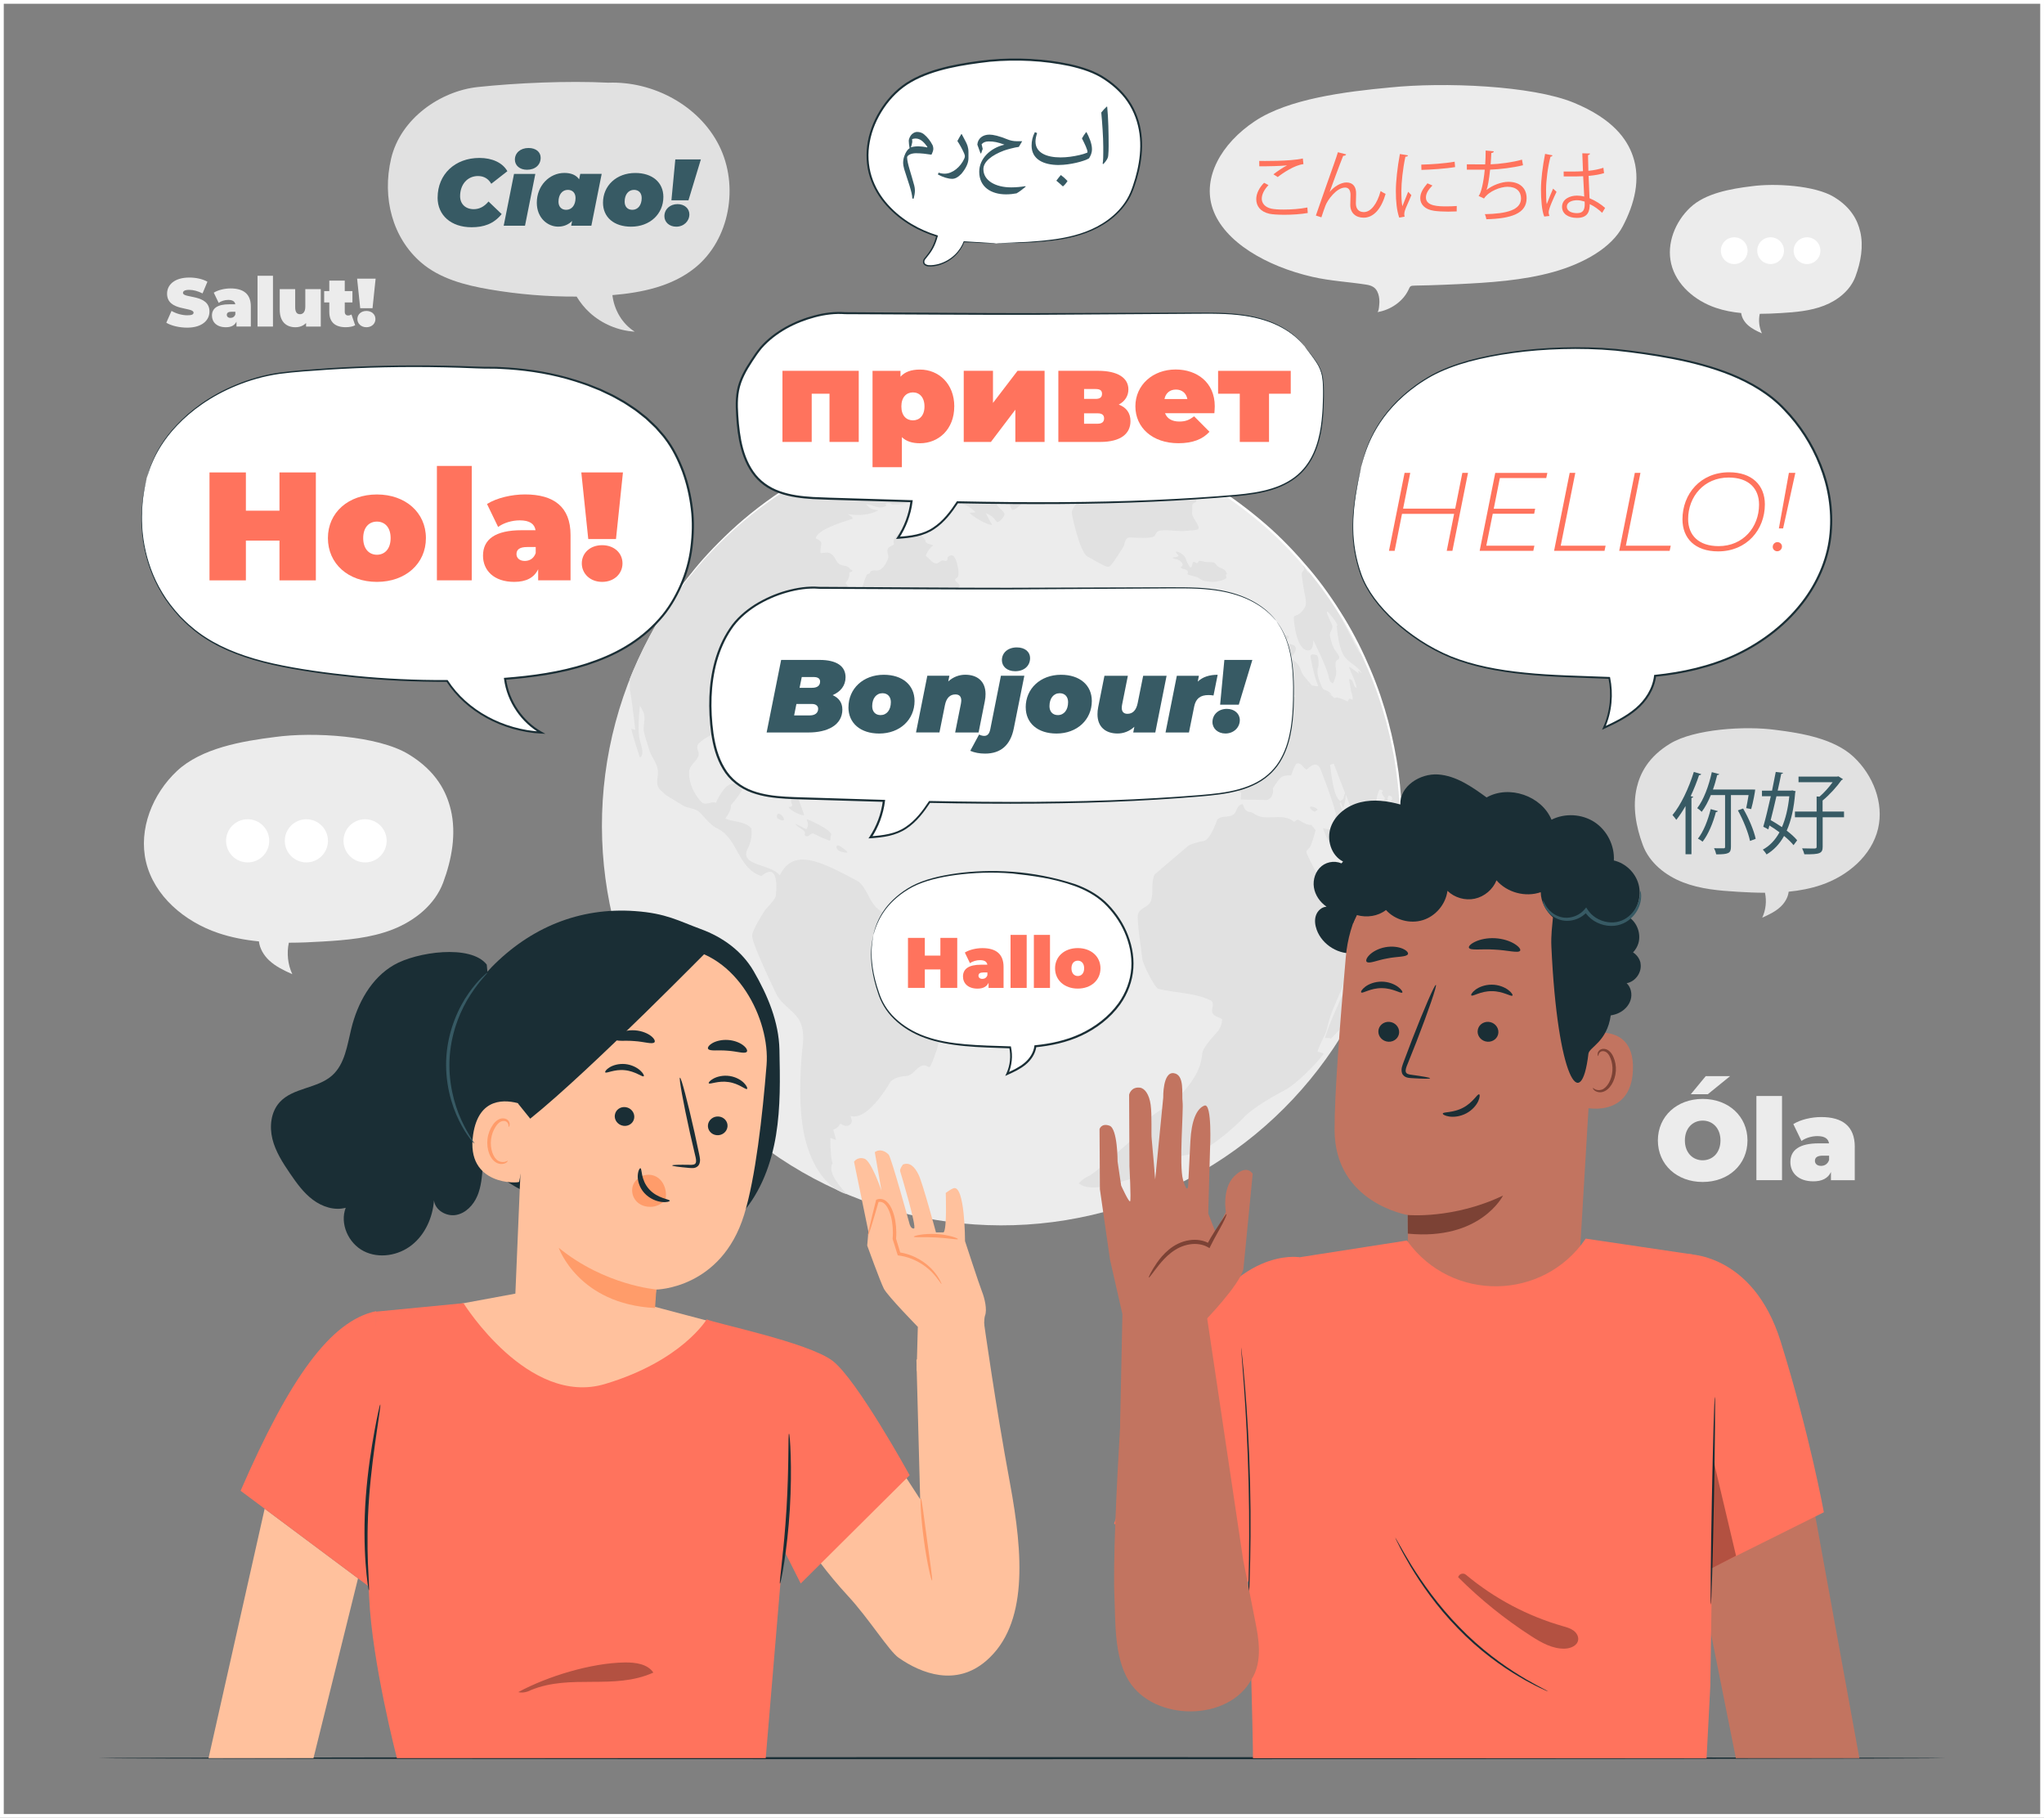 <?xml version="1.0" encoding="UTF-8"?>
<svg id="Layer_2" data-name="Layer 2" xmlns="http://www.w3.org/2000/svg" viewBox="0 0 541 481">
  <rect x="0" y="0" width="541" height="481" fill="#808080" stroke="none"/>
  <defs>
    <style>
      .cls-1 {
        fill: #ff735d;
      }

      .cls-1, .cls-2, .cls-3, .cls-4, .cls-5, .cls-6, .cls-7, .cls-8, .cls-9, .cls-10, .cls-11 {
        stroke-width: 0px;
      }

      .cls-12 {
        fill: none;
        stroke: #fff;
        stroke-miterlimit: 10;
      }

      .cls-2 {
        fill: #375a64;
      }

      .cls-3 {
        fill: #e1e1e1;
      }

      .cls-4 {
        fill: #ececec;
      }

      .cls-6 {
        fill: #1a2e35;
      }

      .cls-7 {
        fill: #fff;
      }

      .cls-13 {
        opacity: .3;
      }

      .cls-8 {
        fill: #ff9c6a;
      }

      .cls-9 {
        fill: #c27460;
      }

      .cls-10 {
        fill: #7c4235;
      }

      .cls-11 {
        fill: #ffc19d;
      }
    </style>
  </defs>
  <g id="Layer_2-2" data-name="Layer 2">
    <g>
      <g>
        <g>
          <path class="cls-4" d="M438.8,301.77c0-6.36,5.01-10.99,11.86-10.99s11.86,4.62,11.86,10.99-5.01,10.99-11.86,10.99-11.86-4.62-11.86-10.99ZM455.37,301.77c0-3.27-2.1-5.25-4.71-5.25s-4.71,1.98-4.71,5.25,2.1,5.25,4.71,5.25,4.71-1.98,4.71-5.25ZM451.47,284.75h6.45l-5.91,4.8h-4.5l3.96-4.8Z"/>
          <path class="cls-4" d="M464.88,290.01h6.78v22.27h-6.78v-22.27Z"/>
          <path class="cls-4" d="M490.91,303.46v8.83h-6.3v-2.16c-.78,1.65-2.34,2.46-4.65,2.46-4.02,0-6.09-2.28-6.09-5.1,0-3.18,2.4-4.95,7.5-4.95h2.73c-.21-1.26-1.17-1.92-3.09-1.92-1.47,0-3.12.48-4.2,1.29l-2.16-4.47c1.92-1.2,4.83-1.86,7.38-1.86,5.64,0,8.89,2.43,8.89,7.9ZM484.12,306.94v-1.14h-1.68c-1.44,0-2.07.48-2.07,1.38,0,.75.6,1.32,1.62,1.32.93,0,1.77-.48,2.13-1.56Z"/>
        </g>
        <g>
          <path class="cls-4" d="M119.31,214.27c-1.09-4.61-3.75-10.2-11.21-14.71-8.06-4.87-25.04-5.95-35.24-4.55-8.79,1.09-19.57,2.95-26.03,9.01-6.46,6.06-10.22,15.39-8.19,24.01,2.14,9.08,10.23,15.85,19.07,18.84,3.51,1.19,7.14,1.87,10.82,2.23.22,1.9,1.29,3.7,2.7,5.02,1.75,1.64,3.95,2.68,6.14,3.66-1.21-2.58-1.51-5.55-.92-8.33,3,0,6-.14,8.98-.32,6.27-.37,12.63-.9,18.48-3.18,5.85-2.28,11.2-6.55,13.39-12.43,2.28-6.14,3.52-12.87,2.02-19.25Z"/>
          <circle class="cls-7" cx="65.55" cy="222.49" r="5.71"/>
          <circle class="cls-7" cx="81.09" cy="222.49" r="5.71"/>
          <circle class="cls-7" cx="96.63" cy="222.49" r="5.71"/>
        </g>
        <g>
          <path class="cls-4" d="M492.34,61.23c-.67-2.86-2.33-6.33-6.95-9.12-4.99-3.02-15.53-3.69-21.85-2.82-5.45.67-12.13,1.83-16.14,5.59-4.01,3.76-6.34,9.54-5.08,14.89,1.33,5.63,6.34,9.83,11.82,11.68,2.18.74,4.43,1.16,6.71,1.38.14,1.18.8,2.29,1.68,3.11,1.08,1.01,2.45,1.66,3.81,2.27-.75-1.6-.94-3.44-.57-5.17,1.86,0,3.72-.09,5.57-.2,3.88-.23,7.83-.56,11.46-1.97,3.63-1.41,6.95-4.06,8.3-7.71,1.41-3.81,2.18-7.98,1.25-11.93Z"/>
          <path class="cls-7" d="M462.55,66.33c0,1.95-1.58,3.54-3.54,3.54s-3.54-1.58-3.54-3.54,1.58-3.54,3.54-3.54,3.54,1.58,3.54,3.54Z"/>
          <path class="cls-7" d="M472.18,66.33c0,1.95-1.58,3.54-3.54,3.54s-3.54-1.58-3.54-3.54,1.58-3.54,3.54-3.54,3.54,1.58,3.54,3.54Z"/>
          <path class="cls-7" d="M481.82,66.33c0,1.95-1.58,3.54-3.54,3.54s-3.54-1.58-3.54-3.54,1.58-3.54,3.54-3.54,3.54,1.58,3.54,3.54Z"/>
        </g>
        <g>
          <path class="cls-4" d="M44.02,85.39l1.38-3.12c1.2.71,2.79,1.16,4.18,1.16,1.21,0,1.65-.25,1.65-.69,0-1.59-7.01-.31-7.01-5.03,0-2.35,1.97-4.27,5.9-4.27,1.7,0,3.46.36,4.78,1.1l-1.29,3.1c-1.25-.63-2.43-.94-3.53-.94-1.25,0-1.65.36-1.65.8,0,1.52,7.01.25,7.01,4.93,0,2.32-1.97,4.27-5.9,4.27-2.12,0-4.26-.53-5.52-1.3Z"/>
          <path class="cls-4" d="M66.39,81.08v5.32h-3.8v-1.3c-.47,1-1.41,1.49-2.81,1.49-2.43,0-3.68-1.38-3.68-3.08,0-1.92,1.45-2.99,4.53-2.99h1.65c-.13-.76-.71-1.16-1.87-1.16-.89,0-1.88.29-2.53.78l-1.3-2.7c1.16-.72,2.92-1.12,4.45-1.12,3.4,0,5.36,1.47,5.36,4.76ZM62.29,83.18v-.69h-1.01c-.87,0-1.25.29-1.25.83,0,.45.36.8.98.8.56,0,1.07-.29,1.29-.94Z"/>
          <path class="cls-4" d="M68.16,72.97h4.09v13.44h-4.09v-13.44Z"/>
          <path class="cls-4" d="M84.9,76.5v9.91h-3.89v-.94c-.74.76-1.74,1.12-2.81,1.12-2.37,0-4.16-1.39-4.16-4.62v-5.47h4.09v4.76c0,1.41.49,1.88,1.29,1.88.71,0,1.39-.52,1.39-1.99v-4.65h4.09Z"/>
          <path class="cls-4" d="M94.01,86.06c-.63.36-1.56.52-2.52.52-2.73,0-4.33-1.29-4.33-4.02v-2.54h-1.36v-2.99h1.36v-2.77h4.09v2.77h2.03v2.99h-2.03v2.5c0,.62.36.96.85.96.33,0,.65-.09.92-.27l.98,2.84Z"/>
          <path class="cls-4" d="M94.53,73.73h4.89l-.82,7.82h-3.26l-.82-7.82ZM94.59,84.42c0-1.21.98-2.14,2.39-2.14s2.39.92,2.39,2.14-.98,2.17-2.39,2.17-2.39-.98-2.39-2.17Z"/>
        </g>
        <g>
          <g>
            <circle class="cls-4" cx="265.08" cy="218.48" r="105.76" transform="translate(-76.85 251.43) rotate(-45)"/>
            <g>
              <path class="cls-3" d="M253.06,114.53s-.08-.02-.15-.02c-.25,0-.64.06-.71.08-.06.02-.81.3-.82.3-.04.02-.09.04-.08.06,0,0,.24.22,1.28-.07.57-.16.56-.29.48-.34Z"/>
              <path class="cls-3" d="M251.42,113.66c.07-.01.45-.1.48-.13-.02-.02-.04-.01-.07-.01-.16,0-.53.04-.59.06-.08.02-.16.06-.14.08.02.03.17.03.32,0Z"/>
              <path class="cls-3" d="M254.73,113.29q.26.03.54.01s.28-.02.69-.08c0,0,.48-.07.56-.1t-.09-.02s-1.68.01-3.29.26l.86-.03c.25-.01.49-.08.74-.05Z"/>
              <path class="cls-3" d="M252.84,113.64s-.02-.01-.02-.02c.04-.02.06-.03.7-.06.22-.02.51-.03.68-.06.03,0,.07-.01.1-.02-.04,0-.09-.02-.13-.02-1.8-.04-3.35.35-3.63.46.12.07,2.14-.16,2.26-.21,0-.03.03-.05.05-.08Z"/>
              <path class="cls-3" d="M254.53,114.06s.08-.02.12-.04c.07-.03.14-.07.21-.1.13-.05.26-.1.39-.15.08-.03.08-.05.08-.05,0-.01,0-.01-.05-.02-.37,0-1.08.21-1.14.25,0,0,0,0,0,0t-.17.2s.56-.09.56-.09Z"/>
              <path class="cls-3" d="M249.44,115.61s-.07-.02-.11-.02c-.16,0-.31,0-.31,0-.45.06-1.02.23-1.06.27,0,0,0,0,0,.01.07.02.9-.01,1.28-.12.14-.04.28-.1.2-.14Z"/>
              <path class="cls-3" d="M249.58,117.53s-.06-.08-.28-.13c-.04,0-.09-.01-.13-.02-.37-.05-.75-.11-1.13-.16-.47-.06-2.1.12-2.38.32,0,.01,0,.02,0,.03.1.08.25.06.33.17.13.18.05.24,0,.28-.1.08-1.27.44-1.56.49-.12.02-.14.01-.19,0,.02-.29.39-.27.48-.5-.18-.03-1.21.12-1.39.32-.02.02-.05.06-.05.09-.02.22.03.44,0,.66,0,.09.02.18-.02.26-.05.15-.2.25-.23.42,0,.03,0,.06,0,.09.17.37,3-.18,3.87-.6.19-.09.89-.76.61-.85-.3-.09-.61-.04-.91-.07.68-.18,1.39-.21,2.07-.39,0,0,.9-.35.93-.39Z"/>
              <path class="cls-3" d="M242.88,115.07c1.18-.1,2.3-.52,3.47-.66q-1.24.28-1.3.32l4.11-.75c.08-.02.21-.04.35-.13-.03-.02-.1-.02-.14-.02-.85.07-6.61.97-7.95,1.46.54.12,1.01-.19,1.52-.25-.02.01-.05.03-.07.03Z"/>
              <path class="cls-3" d="M240.35,122.3s-.03,0-.05,0c-.06,0-.14,0-.28.06-.57.19-1.06.54-1.65.67-.98.21-1.27.27-1.35.38,0,0,0,.02.01.02.06.03.12.04.33.07.33.04.37.06.41.12.08.11,0,.27.12.37.04.03.27.09.5.12,1.48.23,2.26-.14,2.27-.14.22-.13.09-.98.09-.99-.07-.35-.35-.65-.4-.66Z"/>
              <path class="cls-3" d="M244.36,117.12s-.1-.03-.25-.05c-.82-.06-1.51.21-1.56.27,0,0,0,.01,0,.01.07.03.16.02.22.07,0,.06,0,.07-.13.19-.08.08-.28.28-.11.29.28.01,1.25-.38,1.36-.42.47-.19.6-.3.46-.36Z"/>
              <path class="cls-3" d="M317.16,139.26c-.37-1.07-1.22-1.91-1.56-3-.22-.69.04-1.38-.03-2.08-.08-.81.13-.94.67-1.2.75-.35.44-.71-.47-1.76-2.97-3.45-2.99-3.51-3.14-4.1.04-.04.08-.09.12-.13.06,0,.15,0,.22,0-.72-1.42-3.22-1.38-3.06-3.53-.09-.09-.22-.22-.31-.31.05-.08.13-.2.19-.27.05,0,.12.01.16.02-.46-.24-1.84-.82-1.86-.83-.93-.38-2.19-.6-2.43-.64-.87-.14-1.37-.91-2.15-1.21-1.09-.42-3.51-1.28-4.49-1.58q-1.81-.53-2.07-.47s0,0,0,0q-1.97-.58-2.96-.73h0s-.04-.03-.06,0c0,0,.01,0,.01.01.02,0,.04.02.06.03q1.1.48,1.41.68-.1-.02-1.35-.49c-.52-.19-.71-.26-1.34-.42-4.71-1.1-8.47-.82-8.51-.82q.13.14.78.37c-.71.42-2.13.31-2.89.24-.03,0-3.92-.25-4.14-.1-1.42.93.88,2.21.92,2.21,6.24,1.71,6.29,1.8,6.59,2.31.02.04,1.78,4.09.27,5.43-.61.55-.62.57-.63.67-.06.38.37.56.39.91.03.53-.35.99-.24,1.53.87.1,1.8-.49,2.61.26,1.38,1.28.18,2.29.17,2.3-.94.54-2.15.07-3.06.73-.5.36-1.29,1.56-1.31,2.42-.01.4,1.99,9.9,4,11.45,5.32,3.06,5.49,2.97,5.99,2.7.83-.45,3.64-5.15,3.67-5.19.41-.69.28-1.62.97-2.19.36-.29.39-.29,1.97-.21q4.95.25,5.36-.53c.42-.81.65-1.26,1.6-1.37,2.3-.28,4.6.38,6.89.08.94-.12,1.9-.07,2.82-.32.02,0,.48-.14.22-.87Z"/>
              <path class="cls-3" d="M258.32,128.44c.45-.54.44-.85-.01-.93-.01,0-1.43-.11-1.87.38-.25.29-.01,1.34.15,1.55.41.52,1.72-.98,1.73-.99Z"/>
              <path class="cls-3" d="M273.99,113.34c-.33.02-.66.02-.99.02,1.01.11,4.31.34,4.84.37-2.25-.04-4.03-.07-5.85-.31-.43-.06-.58,0-.77.06-.04.12-.41.64-.79.8-.8-.59-3.61-.05-3.73,0,.17.16.43.21.58.4-.02.03-.05.06-.07.09.31.07.43.09,1.56.07-2.04.33-2.17.04-2.25-.15-1.31-.43-1.56.04-1.68.27-.91.23-1.89-.06-2.77.36,0,.03.02.08.03.11.2.08.35.14,1.8.35,1.07.15,2.2-.24,3.22.38q-.15.16-.44.26c.68.4,3.42.09,3.41-.56-.07-.05-.17-.11-.24-.16.26-.18,2.15-.62,2.53-.58,2.27.23,3.28-.3,3.36-.47-.03-.02-.06-.05-.09-.07,2.11.17,3.08.25,3.82.07q-.15-.07-.51-.12s4.87.18,5.11.19c-1.19-.24-1.26-.25-1.69-.37,1.18.09,2.35.32,3.54.42-1.05-.37-2.88-.77-2.89-.77-.04,0-4.51-.77-5.53-.74.02.07.07.15.12.2-.19-.01-.36-.01-.78-.22-.29-.15-4.22-.54-4.75-.22.16.15.19.19,1.91.33Z"/>
              <path class="cls-3" d="M254.51,114.68c-.12.09-.22.21-.35.28-.18.11-.21.11-.78.3.08-.1.19-.22.28-.32.04-.05.09-.09.11-.16-.03-.03-.41-.12-.93.14.04.01.09.03.13.04,0,.01-.01.03-.02.04-.56.21-1.17.07-1.75.17.06.07.17,0,.23.08q-.11.1-.11.13t1.63.09c-.53.09-1.93.33-2.12.58,0,.01,0,.02,0,.02,0,0,1.79-.03,2.03-.07q.16-.03,1.33-.49s.01.06-.05.14c0,0-.01.01-.02.02q.55-.24,1.93-.76c.3-.11.32-.12.38-.17q-.06-.04-.16-.05s-1.55-.08-1.72-.04c-.02,0-.04,0-.05.02Z"/>
              <path class="cls-3" d="M265.84,131.2c.67.17,1.47,2.48,1.48,2.5.18.56.38,1.15.72,1.2.96.15,3.5-2.81,3.52-2.84.07-.09.15-.23.18-.34l-6.03-3.79c.23-.08.46-.15,2.28-.3.8-.06,1.2-.09,1.24-.28.11-.49-1.42-3.48-2.48-4.05-.47-.25-1.05-.29-1.44-.69-.42-.43-.07-1.23-.75-1.53-.62-.28-2.19-.24-3.33-.22-1.16.02-1.17.02-1.32-.05,0-.19-.02-.38.44-1.89-.36-.31-1.73-.54-2.14-.61-2.13-.23-9.74,2.63-8.9,3.77.83,1.13,4.87,1.69,5.47,1.62.04-.34.06-.57,1.77-.17,1.45.34,1.77.07,1.99-.1.28.3.9,1.39.9,1.4.3.68.26,1.45.52,2.14.33.87,1.65,1.26,1.23,2.5,0,.03-1.27,2.71-5.55,2.51-1.28-.06-2.52-.57-3.82-.37-.58.09-.88.9-.78,1.07.15.26.8.59,3.08.62q1.74.02,4.08,2.21-.31.16-1.57.18c.42.75,4.81,3.4,5.96,3.2q.01-.16-.19-.36t-1.52-2.81c1.58.75,2.03,1.15,2.74,2.11.14.19.24.32.34.33.58.02,2.16-1.65,1.89-2.25-.58-1.28-2.34-1.75-2.34-3.43,0-1.38,2.32-1.31,2.34-1.3Z"/>
              <path class="cls-3" d="M247.71,114.35c.04.06.47.02.84-.06.07-.02.2-.05.23-.07,0,0,0,0,0,0-.02,0-.03,0-.05,0-.15,0-.98.08-1.01.14Z"/>
              <path class="cls-3" d="M281.87,132.35l1.07.15s.3-.02.43-.19c.08-.11.07-.2.05-.28-.04-.18-.2-.29-.26-.46-.04-.11-.01-.19,0-.23,0-.01,0-.03,0-.05,0,0-.1-.13-.46-.21-.48-.06-2.02.23-1.48.91.12.15.36.32.65.36Z"/>
              <path class="cls-3" d="M264.26,120.42s.02,0,.03-.01c-.05-.2-1.3-1.1-2.38-1.3-.96-.17-.89.54-.74.79.49.8,3.06.53,3.09.52Z"/>
              <path class="cls-3" d="M258.87,113.26c-.32,0-.86.04-.99.08.05.01.1.01.14.01.49.01.92.2.92.2-.1.15-.31.06-.41.21.03.1.89.06.96.05.32-.05,1.47-.5,1.52-.66-.1-.08-.23-.01-.34-.05.17-.16.41-.06.59-.17t-.08-.02c-.88-.02-2.09.09-2.25.13.16.11.36.04.52.11,0,.07-.11.09-.58.1Z"/>
              <path class="cls-3" d="M253.61,116.11c-.24.07-.32.09-.09.37.2.24.88.32,1.58.05.4-.16,1.27-.58.99-.72-.04-.01-.09-.02-.13-.03-.55-.04-2.25.29-2.35.31Z"/>
              <path class="cls-3" d="M263.86,114.42s0-.02,0-.02c-.02,0-.05,0-.07-.01-.02,0-.05,0-.07,0-.45-.02-.9,0-1.34-.02-.52-.02-1.03-.1-1.55-.12-.37-.01-.6-.01-.68,0,.11.07,1.55.33,2.35.38.4.02.6.02,1.21-.15.05-.02.11-.03.16-.06Z"/>
              <path class="cls-3" d="M260.24,113.94s0,.01,0,.02c.16.04,1.76-.06,2.22-.11.21-.02.25-.04.29-.11.03-.09-.12-.09-.09-.18.01-.04.05-.07.04-.12,0,0,0-.01,0-.02,0,0,0-.03-.04-.06-.06-.05-.1-.05-.19-.05-.06,0-.15.01-.26.05-.38.11-.7.38-1.12.39-.51,0-.69,0-.85.2Z"/>
              <path class="cls-3" d="M264.21,112.99c1.16-.14,1.17-.15,1.19-.18-.04-.02-.08-.01-.11-.02-.01,0-1.11-.03-1.44,0-.39.05-.31.2-.31.2.06.06.32.03.67-.01Z"/>
              <path class="cls-3" d="M266.5,113.28c.47.02.61.03.73.14,0,.01-.02.03-.03.04-.15.03-.31.03-.77.02-1.27-.04-1.6,0-1.69.01-.31.07-.44.36-.35.45t.83.07c.32.02.61.2.93.19.79,0,1.56-.25,2.34-.32.49-.04.98.07,1.46,0,.03,0,.08-.02.11-.03t-.3-.21s0-.02,0-.03c.08-.02.17-.02.25-.03.68-.07.69-.09.72-.15-.06-.04-.13-.04-.17-.11.13-.09.37-.05.4-.28.18-.1.39-.08.56-.2-.04-.01-.09-.04-.13-.04-.77-.07-3.67-.01-3.98.06.13.07.27.05.41.08-.25.09-.82.03-1.06,0-.84-.1-1.39.21-1.39.21.07.07,1.01.12,1.11.13Z"/>
              <path class="cls-3" d="M256.07,117c.06.02,7.46,1.8,10.01.59.69-.33-.55-.85-.56-.85-.65-.25-4.24-.27-5-.23-.68.03-.95-.68-.77-.78.08-.05.18-.04.42-.03,1.27.08.83-.49.71-.54-.3-.12-.62-.03-.92-.1-.35-.08-.64-.32-.99-.4-.1-.02-.46-.1-.69-.12-.2,0-.97.4-1.01.54.15.05.16.05.48.05.36,0,.85,0,.92.1.14.18-.69.7-.73.73-.46.2-.99.15-1.44.4-.88.5-.62.58-.42.65Z"/>
              <path class="cls-3" d="M244.13,114.95s.01,0,.01,0h0c-.26.04-2.46.46-2.59.54.09.03.19.07,2.59-.54Z"/>
              <path class="cls-3" d="M231.17,119s.02.04.02.05c.04,0,.1,0,.14,0,.72-.2,1.4-.52,2.13-.72,1.31-.36,2.65-.57,3.95-.96q.3-.09.81-.56s0-.05,0-.07c-.39-.05-.75.11-1.12.17q.35-.14.45-.31s-.02-.03-.03-.04c-.04,0-.1,0-.14,0q-1.48.09-8.82,2.77c-.64.23-1.15.42-1.85,1.13.01.01.03.03.04.04,1.59-.16,2.95-1,4.43-1.48Z"/>
              <path class="cls-3" d="M241.05,116.4c.13.06.68-.03,1.21-.12,2.11-.37,3.14-.44,3.15-.44.64-.02,1.29.03,1.93-.06.51-.07,2.54-.63,2.56-.64.39-.11.43-.14.48-.19-.22-.1-.54-.04-.54-.04-.6.11-1.17.35-1.76.46.83-.39,1.72-.63,2.54-1.05-.02,0-.05-.01-.07-.02-.02,0-2.43.33-2.59.59-.12.19-.58.62-2.26.43,0-.01-.01-.03-.02-.04.05-.04.11-.06.17-.09.02,0,.04-.02.05-.03.29-.16,1.06-.04.88-.48-.04,0-4.92.55-5.15,1.11t2.4-.38c-.32.26-.73.24-1.09.37.05.02.06.02.64-.07.16-.03.45-.07,1.02-.07-.57.15-2.32.41-3.29.49-.34.03-.41.2-.25.27Z"/>
              <path class="cls-3" d="M225.83,122.65c.28.18.6,0,.88.11,0,.02.02.05.03.07-.26.31-.67.4-.96.66.34.13,3.58-.13,5.61-.85.66-.23.93-.33,1.25-.34.01.02.03.04.05.06q-.22.2-.26.25c.09.18,1.07.78,1.08.78q1.12.01,2.47-.73s.06-.03.07-.04q-.1-.06-1.2.12c.22-.29,1.45-.69,2.11-.42.24.1.29.1.4.06,0,0,.67-.28.74-.73-.42-.48-.43-1.14-.03-1.38.35-.22,3.43-2.1,3.46-2.34-.08-.09-.19-.14-.28-.21,0-.04,0-.08,0-.12-.01,0-.02,0-.03,0-1.29.49-2.39,1.43-3.79,1.69.06-.52.61-.5.87-.8-.02-.03-.05-.07-.07-.09-.52.01-1.02.22-1.55.16.21-.17.49-.22.69-.42,0-.02-.02-.05-.03-.07-.72-.03-1.38.3-2.09.32.57-.4,1.3-.41,1.9-.73-.41-.1-6.69,1.41-6.78,2.07.05.05.12.12.16.18-.16.13-.16.14-.9.29-1.23.26-1.32.36-1.37.51.04.04.12.08.18.09.61.09,1.2-.13,1.81-.06.43.05.77.37,1.2.42-.91.3-1.97.25-2.41.23-2.96-.14-3.63.96-3.2,1.24Z"/>
              <path class="cls-3" d="M246.75,137.31c.16-.2-.07-.27-.26-.3,0,0-.83-.13-1.11.04-.4.24-.5.75-.41.89.2.35,1.55-.36,1.78-.63Z"/>
              <path class="cls-3" d="M246.89,133.39s.16-.02.23-.09c.15-.15.12-.49.05-.61-.11-.22-.3-.39-.4-.62-.17-.39-.18-.84-.41-1.21-.03-.05-.09-.12-.13-.18-.25-.31-.66-.42-.92-.73-.16-.2-.06-.49-.23-.68-.02-.02-.06-.03-.09-.04-.34.04-1.83,1.09-1.89,1.13-.19.14-.44.33-.63.48l-1.71,1.38q.63.28.57.62t-.02.45c.09.02.32-.06.78-.24.66-.25,1.77-.67,2.8-.43.7.16,1.24.76,2,.76Z"/>
              <path class="cls-3" d="M243.88,135.56s-1.55-.2-2.15,0c-.35.12-.61.71-.49.88.22.32,2.4-.11,2.9-.5.16-.12.25-.29-.26-.38Z"/>
              <path class="cls-3" d="M206.12,215.3c-.62.04-.61,1-.32,1.24.2.16,1.52.93,1.7.33.1-.36-.62-1.46-1.39-1.56Z"/>
              <path class="cls-3" d="M324.7,152.03s.04-.08.04-.12c-.05-.25-.25-.76-.59-1.06-.06-.05-.14-.11-.2-.16-.54-.37-1.24-.46-1.74-.9-.36-.32-.52-.84-1.04-.99-.63-.06-1.26-.02-1.88-.08-.61-.06-1.18-.31-1.8-.31-.39,0-.29.52-.63.58-.36.07-.55-.36-.91-.29-.05.01-.13.03-.18.04-.29.46-.04,1.18-.74,1.43-.14-.12-1.04-1.61-1.11-2.08-.16-1.07-1.97-2.33-2.69-2.08,0,.51.59.61.72,1.03-.39.6-1.14.22-1.62.58.14.2.8.33,1.18.39.66.11,2.39,1.48.98,2,.27.74,1.07.47,1.54.81.5.35.43.56.26,1.05.09.16.19.24,1.33.51.75.18,1,.25,1.23.34.52.22.93.63,1.44.85.06.03.15.06.22.08.19.06.45.15,2.04.31,1.44.14,3.98-.61,4.02-1.08.04-.3-.14-.57-.13-.87q.08-.04.24.03Z"/>
              <path class="cls-3" d="M208.74,213.56c.31.96,3.85,2.5,4.06,2.11.12-.22-2.65-7.22-2.69-7.27-.36-.5-1.46-2.01-4.33-2.41-1.67-.03-3.08.61-3.1.65.13.25,1.33.48,2.46.28,1.62-.3,2.36.45,2.37.72-.12.11-.37.23-.72-.16-.02,0-.04.01-.06.02-.17.67.81,1.32,1.46,1.75,1.2.79,1.19,1.1,1.17,2.03-.01.46-.01.75.14,1.19.11.31.19.54.15.68-.12.46-.62.26-.91.42Z"/>
              <path class="cls-3" d="M212.96,220.05c.3.34-.24.93.27,1.17.89.42,1.23-.87,2.05-.67.09.02.17.06.43.2,1.33.75,3.76,1.68,3.77,1.68.13.02.21.03.26-.08.17-.4-.05-.87.2-1.26.8-1.21-5.76-4.17-6.21-4.25-.12,0-.14,0-.2.02q-.04.1.03.23c.67,1.27-.03,2.23-.1,2.26-.17.06-.68-.21-1.37-.59-1.29-.7-1.44-.7-1.52-.71,0,.03,0,.07.02.09.66.79,1.68,1.13,2.35,1.9Z"/>
              <path class="cls-3" d="M254.4,161.63c-.66.01.44,1.12.67,1.35,1.46,1.43,2.38.76,2.39.75.38-.4-2.38-1.98-3.06-2.1Z"/>
              <path class="cls-3" d="M194.89,139.03s.04-.03.06-.05c0,0-.02.02-.03.02l-.03.03Z"/>
              <path class="cls-3" d="M181.22,154.02c-8.62,10.51-14.53,25.61-14.53,25.61v2.95q.24.13,1.46,10.57c-.31-.11-.73-.24-1.04-.33.14,1.29,2.23,7.59,2.25,7.65.53-.39,1.08-.79.19-3.92-.4-1.42-.86-3.03-.2-9.8,1.43,2.08,1.31,3.07,1.16,4.32-.11.89-.23,1.9-.07,2.62.34,1.53.91,2.99,1.32,4.5.53,1.96,2.06,3.49,2.36,5.54.24,1.66-.77,3.41.37,4.99.15.22.44.45.64.62.37.32.8.81,1.21,1.08,1.41.94,2.91,1.75,4.34,2.67,1.46.95,3.47.63,4.72,2.06q2.86,3.29,4.07,3.87c.18.09.42.21.6.3,5.34,2.76,5.23,10.54,11.46,12.48,4.34-3.61,4.11,2.47,3.81,5.24q-.1.88-2.83,3.72s-3.67,5.62-3.43,6.98c.04.22.08.52.14.74.97,3.71,6.38,14.81,6.42,14.89,1.41,2.46,4.01,3.82,5.61,6.1,1.21,1.74,1.62,4.46,1.16,7.66-.02.15-1.85,15.5.95,25.22,3.54,12.33,10.71,13.62,10.78,13.62q-5.35-5.65-3.76-8.2-.57-1.29-.62-6.6.3,0,1.51.48.03-.13-.73-2.72,1.5-.61,1.7-1.46c.14-.05.18-.06.32-.11,1.83,1.38,3.11-.07,2.86-1.03l-.3-1.05c4.65,1.5,10.53-8.97,10.59-9.08,1.16-1.19,3.2-1.42,4.02-1.47,1.88-.11,2.57-2.02,4.1-2.66.69-.29,1.16-.14,1.53.05.64.32.69.35,1.01-.26.68-1.33,1.05-2.78,1.61-4.16.31-.77.13-1.74.92-2.32.91-.67,1.25-.92,1.03-1.66-.04-.13-.07-.33-.05-.47,4.35-.05,7.19-3.75,7.21-3.78.02-.05.05-.11.05-.16.08-.49-.18-.96-.1-1.45.11-.74,1.37-1.36.65-2.12-.51-.54-1.29-.29-1.86-.64-1.86-1.14-2.56-3.36-4.28-4.63-2.56-1.89-5.35-3.44-8-5.19-1.47-1.22-.94-3.22-1.58-4.71-1.37-1.78-2.04-4.13-3.52-5.83-1.94-2.24-5.09-2.82-6.99-5.12-1.5-1.83-2.08-4.23-3.78-5.93-.25-.25-.63-.53-.93-.69-9.35-4.95-16.74-8.87-20.37-1.35-2.2-3.11-10.88-2.46-8.48-7.08,1.46-2.79.96-5.4.95-5.42-1.88-1.96-4.63-1.57-6.88-2.54q1.65-2.26,1.51-3.62,1.82-1.98,2.93-3.97c-.3-.54-3.06-4.99-6.93,3.41-1.29-.55-2.8,1.01-4.01-.39-2.84-3.29-3.15-6.3-3.07-7.81.09-1.86,1.97-2.68,2.49-4.28.33-1.02-.86-2-.09-3.04.99-1.34,4.77-3.2,5.6-3.47,1.48-.49,5.63,2.12,5.66,2.14.16-.06.36-.13.52-.19-.21-.5-.68-.81-.96-1.26.08-.14.19-.32.28-.46,1.09-.21,8.48,1.69,8.5,1.72,2.49,2.72-.89,6.38,1.45,9.12,4.77-2.45.33-7.67,2.24-11.15,1.98-3.6,6.12-3.14,9.11-4.83-.05-.02-.05-.02-.05-.02-.05-.14-.13-.33-.19-.47.07-.13.15-.31.22-.44.15,0,.34.02.49.03.07-.16.18-.37.25-.53-.12-.1-.27-.22-.38-.32l3.17-6.76c-.31,1.06-1.42,4.21-1.42,4.22q.41-.1,2.32-4.61c.08.58.39,1.12.3,1.74,1.01-.86,1.3-2.35,2.6-2.95.03-.02,4.94-.81,5.24-.68q1.66-3.48,4.35-4.67.34.14,7.42-1.21c-.1.1-.24.24-.34.34.26.22.65.48.99.59-.05.15-.13.36-.18.51q-4.26,1.22-4.55,1.91c2.29.85,10.85-.78,10.71-4.43-1.21.31-1.67,1.5-2.57,2.18-.68-.48-1.24-.87-1.7-1.2.55.07,1.13-.34,1.13-.35,0,0,.01-.02.02-.02,0,0,0-.01,0-.02-.04-.02-.06-.03-.2-.06-.96-.18-1.42-.56-1.57-.72-.37-.39-.35-.68-.19-1.04.06-.14.04-.16.03-.18,0,0-.02,0-.03,0-.07.06-.61.68-.54,1.3-.74-.73-.73-1.23-.7-2.43-.73-.6-.76-.68-.96-1.25,1.37.1,2.35.17,3.06-.99q-.42-.85-11.25,1.58,8.35-4.21,15.29-3.91c1.09,1.48,8.62.55,10.23-.89q-.04-.89.82-1.86c-.03-.21-.05-.31-.08-.51-.49-.3-.98-.6-1.48-.9-.44-.16-.45-.16-.45-.16-.32-.08-1.3-.32-3.37.19-.01-.15-.03-.34-.04-.49.77-.55,1.05-.56,3.21-.63h.03c.12-.02.28-.03.37-.1.16-.19-.87-1.99-2.91-2.16q-.46-.04-.65-.19c0-.41.43-.7.29-1.14-.19-.59-.93-.72-1.11-1.31-.08-.25.09-.39.5-.68q.61-.43.28-2.35-.84-4.83-2.69-3.11c-.29.27.03.76-.37.99-.46.26-.92-.29-1.38.02q-1.04.72-1.26.71c-1.36-.06-1.87-1.36-2.85-1.97-.07-.4,1.12-2.45,1.96-2.74-.55-.43-1.32-.36-1.87-.81-.13-.11-.18-.24-.26-.64-.03-.14-.09-.45-1.45-1.51-.3-.24-.39-.26-.65-.32-1.55-.12-2.95-.96-4.53-.87-.21,1.4-2.24,2.01-1.63,3.76-.43.57-1.35.49-1.65,1.23-.36.85.35,1.68.08,2.53,0,.04-1.13,3.44-3.24,3.2-.46-.05-1.54-.08-1.58.71-.14.09-.2.11-.7.28-1.21,1.78-.78,4.68-3.56,5.44-.32-1.32-1.46-2.06-2.18-3.09,1.07-1.36,1.04-2,1-2.81.19-.06.52-.19.71-.25,0-.09.09-.25.09-.34-.16-.08-.38-.18-.55-.23-.61-1.21-2-.8-2.9-1.41-.91-.63-1.07-1.83-1.91-2.5-.15-.12-.35-.25-.51-.34-.83-.46-1.69-.03-2.52-.08q-.19-.31.18-2.44.13-.74-1.48-1.45c.38-2.27,6.95-4.31,9.76-5.18-.02-.77-.87-.73-1.18-1.22q4.6.75,7.99-1.01c-1.78-.3-2.15-.36-3.24-1.61,1.82-.02,3.54,1.73,5.43.28-.09-.13-.27-.27-.41-.33,0,0,1.15-.7,1.81.14q3.17-.03,4.13-.42c.21-.08.48-.23.65-.38.48-.4.18-1.13.63-1.54.41-.38.99-.13,1.45-.36.27-.17.4-.46.62-.67-.02-.03-1.53-3.28-3.53-.14-1.75.33-4,3.37-5.21,1.17.52-1,2.89-.93,2.26-2.32-1.28.03-2.13,1.01-3.22,1.45,0-.64,1.67-1.73,1.69-1.74q-.05-.05-1.05-.44,2.73-2.2,2.86-2.54c-.06-.09-.14-.2-.2-.29q1.54-1.19,7.15-2.3-.31-.15-.86-.24c-4.03-.44-11.52,4.78-11.58,4.84.01.09.03.21.03.31.4.14.82.19,1.22.3,0,.08-.02.18-.03.26-.97.12-1.13.15-1.63.38l-.08.2s0,0,0,0c.06.04.15.09.22.14-1.27,1.08-3.17.94-4.35,2.22q-.39-.84,1.18-1.66-.59-.4-3.3.53c-.15.05-1.01.25-3.59-.79-.08-.31.06-.62-.03-.93-2.31-.2-3.37.81-5.49,2.82-.01-.7.71-1.02.85-1.64-1.21-.22-2.47.39-3.65-.24.69-.32,1.58-.23,2.07-.95-.07-.11-.08-.12-.15-.23-.33.05-.39.06-1.16-.31-.05-.16-.13-.37-.21-.52-.62-.08-1.12.3-1.68.45.14-.13.34-.29.5-.39q-.39.12-1.07.43.46-.46,1.61-1.16l-1.87.71s-10.03,6.33-14.07,9.92c-4.57,4.06-8.87,8.05-15.87,16.6Z"/>
              <path class="cls-3" d="M221.72,223.7c-.67.18-.22,1.13.41,1.47.45.24,2.03.56,2.15.43.06-.07.01-.29-.98-1.04-1.11-.82-1.3-.84-1.58-.87Z"/>
              <path class="cls-3" d="M335.17,180.46c.34-.08.67-.2,1.02-.24.41-.05.82.24,1.23-.04.22-.16.34-.67.33-1.52,0-.43-.08-.73-.17-1.04-.14-.53-.1-.69.25-1.06.15-.16.39-.43.43-.86.03-.43-.17-.8-.35-1.04-.09-.12-.22-.27-.33-.38-.29-.29-.65-.51-.94-.79-.21-.21-.27-.33-.3-.39-.02-.04-.03-.05-.06-.06-.1-.01-2.6-.25-1.44,1.06.07.08.11.13.31.22-.07.04-.18.04-.25.05-1.11.13-1.42.28-1.71.43-.21.1-.47.32-.55.75,0,.17.01.41.32.72.24.24.59.3.86.49-.02.03-.04.05-.07.07-.65.61-1.42,1.94-1.43,1.95-.3.54-.36.82-.25,1.12.19.51,1.76.88,3.11.55Z"/>
              <path class="cls-3" d="M347.82,214.75c.11.03.18,0,.28-.05,0,0,.6-.33.61-.35.1-.16-.15-.41-.66-.66-.55-.26-1.51-.46-1.3.08.12.3.76.88,1.07.97Z"/>
              <path class="cls-3" d="M340.53,178.69c-.1-.02-.11.04-.12.15l.67.3c-.31-.3-.44-.41-.55-.45Z"/>
              <path class="cls-3" d="M366.25,194.62c1.19,1.51,2.03,3.06,2.51,4.75-.57-2.67-1.25-6.24-1.93-8.88-3.19-10.51-3.25-10.71-5.61-16.13l-2.61-5.53v-.02c-.11-.2-.21-.39-.32-.57.09.3.13.41,1.2,2.75-.24-.28-.42-.61-.63-.91.17,1.03.85,1.82,1.28,2.72-.06.02-.14.03-.19.05-2.02-3.3-3.45-6.92-5.51-10.2,1.12,1.39,1.78,3.1,3.08,4.36-.13-.79-3.15-6.07-5.41-8.8-1.62-1.96-1.77-2.25-1.91-2.52.11.08.24.19.33.28-.16-.26-.25-.41-.7-.95-.06.02-.13.05-.19.07-.16-.14-.46-.39-1.5-1.8.11.09.25.2.36.28-.04-.63-2.15-2.66-2.31-2.78q.01.33.26.96c-.77-.61-.88-1.68-1.64-2.3.02.45.39.79.42,1.24q-.56.58-.65,1.02c-.14.66.63,4.92.64,4.96.69,2.84.35,3.63.31,3.71q-1.05,2.05-2.53,2.48c-.54.16-.59.31-.55.96,0,.09.57,8.59,3.96,8.27,1.09-.1,1.17-1.82,1.2-2.65.18.26,3.58,7.29,3.98,9.27.19.94.37,1.83,1.17,2.12.27-.23,1.07-2.26.89-3.38-.41-2.57-.05-2.72.72-3.05.2-.51.21-.73-.95-2.26q-.8-1.06-1.42-3.86c-.23-1.07,1.05-1.85.54-2.97q-1.33-2.91-1.35-3.06c0-.09-.02-.22-.02-.31.05-.04.11-.09.16-.12.69.53,2.68,3.16,2.69,3.77-.07-.01-.15-.04-.22-.05q.43,5.22,1.72,7.66c1.12,2.14,3.74,2.79,4.87,4.92-.27-.14-.46-.39-.69-.58-.06.01-.14.03-.2.04.03.24.11.46.16.69-.87-.62-1.65-1.37-2.62-1.86.57,1.91,1.75,3.6,2.01,5.62-1.07-.42-.59-2.03-1.8-2.35-.05.04-.13.1-.18.14,0,.02.47,2.9.55,3.12.1.29.59,1.74.35,2.23q-.65-.29-.79-.31c-.17.17-.28.39-.44.57.02.06.04.13.06.19h-.02q-3-1.31-3.13-1.02c-.15.03-.36.08-.52.11-.51-.59-1.24-1.1-2.02-1.58l1.39.78c-.18-.28-.68-1.01-1.89-1.37-.41-.12-.51-.15-1.19-1.87-.5-1.26-1-3.01-.53-4.19.19-.49.18-2.85-.36-3.11-.07-.03-1.66-.59-1.66.28,0,.37.79,4.67,1.65,6.86.35.89.35.99.35,1.04-.1.06-.12.07-.59,0-.32-.05-.75-.13-1.08-.19-.84-1.18-2.01-2.1-2.65-3.42-.33-.68-.47-1.45-.95-2.06-.83-1.06-1.76-1.55-2.25-1.74,0,0,0,0-.01,0,.82-.34,2.62-2.81.95-3.47-.3-.12-.66-.2-.9-.25-1.11-.23-1.31-.28-1.22-.56.18-.56,1.5-1.27.74-1.59-.02,0-2.11-.7-2.67-.07-.05.06-.05.18-.06.25-.13.69.14,1.38.01,2.07-.11.57-.7.93-.68,1.55.14.12.51.2,1.44-.09.34-.11.63-.21.78-.04.61.68-.55,1.19-.5,1.87.11,1.38.66,1.76,1.37,2.24,1.11.75,1.25.85,1.42,1.08-.03.21-.21.37-.17.59.12.7.56,1.3.64,2.02-.07.69-.71.05-1.18-.42q-.2-.2-.87-.49c0,.9.76,1.6.63,2.52-.06.5-.59.59-1.31.67-.19.02-.49.05-.46.27.01.12.18.53,1.68,1.01.63.2,1.93.62,1.85,1.05-.39-.11-.59-.11-1.12-.1,0,.03-.01.05-.01.16-.25-.04-.39.02-.55.09-.42.18-.63.61-1.02.83-.48.27-1.04.34-1.52.6,0,.04-.02.09-.03.13.14.09.18.11,1.68.44-.13.24-.29.48-.45.64-1.54-.63-1.73-.91-2.23-1.64.06.36.18.83.29,1.18-.1.14-.24.32-.34.46-.36.02-.85.03-1.21,0q-.59-.75-1.8-1.22c-.12.12-.27.28-.39.4.21.38.49.88.71,1.26-.16.05-.37.11-.53.15,6.63,4.62,2.88,11.6,2.82,11.65-3.34-1.45-6.28-3.63-9.56-5.17.06.35.2.81.34,1.14-.04.09-2.86,9.34-1.81,10.1q-1.31,2.7-1.46,2.94c2.44.65,2.95.79,3.89,1.38q-.17,1.75-.16,1.79l6.22.11c1.61.35,2.68-1.47,2.31-3.07,2.17-3.35,2.23-3.36,4.84-3.45q1.07-2.95,1.39-3.06c1.37-.51,1.71,1.19,2.7,1.55,1.47-1.29,2.59-2.07,3.58-.35.04.07,3.13,7.84,4.21,12.21-.2.44-.35.99-.24,1.23.11.26.53.3.48.67-.04.34-.28.61-.3.96-.02.28.15.39.22.44.02.02.06.03.12.04-.23,1.03-.96.88-3.71.32.26,1.31,1.64,3.74,1.66,3.75.59-.79.34-1.84.82-2.67.14.07.33.17.46.24.63-.47,1.05-1.14,1.65-1.63,0-.03,0-.06,0-.09.29-.11.56-.3.69-.64.04-.09.07-.23.09-.33.07-.37.06-.76.13-1.13,0-.03.01-.05.02-.08.09.31.21.68.3.96.07-.48.09-.69-.15-1.48.06-.19.12-.38.15-.57.12-.63-.07-.78-.27-.87-.1-.03-.24-.05-.41-.05-.19-.52-.43-1.16-.73-1.96.08-.12.18-.28.27-.41,0,.07.02.15.05.22,0,.01.48,1.27.53,1.31.22-.02.56-1.55.66-2.36,0,0,.09-.76.07-1.17l1.29,3.34q.01.05-.01,7.24l.46,6.26c.15-.3.33-.71.44-1.03.45-1.29.38-2.66.56-3.99q.61-4.31,1.11-4.48c.67.41,1.86,1.84,1.77,3.12.25-.22.56-.54.77-.8.17.05.38.11.54.15,1.78-3.5.28-7.59,2.02-11.1.3,0,.71.17.93.38-.11.11-.26.27-.37.38.27.7.41.91.84,1.42q-.07.7-.6,1.64c.29.71.27,1.49.48,2.21,2.13-.4.12-3.13,1.17-4.44.85.11.89.42.9,1.1-.13.11-.3.27-.43.38q.12.54-.03,2.26c-.13.1-.31.23-.44.32.17,3.59,2.2,7.05.76,10.76-.15.03-.37.06-.53.09-1.17-1.56.1-4.91-2.6-5.13-.12.29-.42.63-.69.77-.26-.2-.62-.46-.89-.63-.04.3.04.73.18,1-.74.28-1.4-.28-2.12-.19-.17.32-.36.77-.46,1.11.13.09.3.21.42.3-.41,1.96-1.18,5.62.45,8.38.15-.07.34-.17.48-.24.05-.15.11-.36.16-.51.53.89.41,2.04,1.1,2.87.21-.25.45-.63.59-.93.13.29.4.65.64.86-2.12,7.24-2.44,8.36-3.89,10-.99-.44-1.08-.72-1.06-1.84-.28-.09-.73-.07-1,.06-3.31-1.44-1.26-6.27-4.79-7.58-1.07.95-1.03,2.5-1.91,3.55-.17,0-.39.02-.55.03-.55-.8-5.85-10.63-6.08-11.75-.07-.35.34-.79.62-1.01q.66-.53,1.81-4.84c-.65-.85-.79-1.01-1.2-1.46q-.87.28-3.49-1.38c-.32.15-.73.38-1,.61-3.2-2.74-7.61.26-10.85-2.31-.39-.18-.46-.21-.53-.23-1.12-.16-1.5-.21-2.15-1.96-.15-.21-.16-.22-.17-.22-.18.08-.44.15-.61.26-.99.6-.89,1.99-1.86,2.6-1.22.76-2.79.19-3.97,1.07-.35.26-.46.91-.62,1.31q-1.8,4.39-3.21,4.55c-1.26.14-3.63.93-3.99,1.22-1.05.84-8.99,7.67-9,7.68-1.01,2.22-.17,4.68-.92,6.92-.63,1.89-3.62,1.84-3.53,4.31.12,3.71.82,7.34,1.22,11.02.17,1.54,3.32,7.74,4.25,7.97,4.61,1.15,9.51.98,13.91,3.08.14.07.27.25.35.39.58.98-.44,2.02.12,3,.55.96,1.7.98,2.49,1.58q-.04,1.98-1.37,3.44-3.7,4.05-3.87,5.52c-.26,2.32-.63,5.49-5.64,10.98-2.31,2.53-5.49,3.86-8.11,5.97-2.43,1.96-3.68,4.94-6.01,6.99-9.07,7.98-9.29,8.09-10.51,8.69-.83.41-1.28.64-2.42,1.85,2.55,1.89,6.72.78,8.09.42l5.53-1.56,7.17-2.5c1.73-.87,3.09-2.33,4.88-3.11,2.05-.89,4.36-.85,6.4-1.78,4.88-2.21,10.71-7.95,11.36-8.69,2.63-2.95,9.32-6.54,11.28-7.56,3.13-1.71,8.46-7.21,10.11-9.51q-.51-.39-1.59-.53-.12-.39,1.8-4.34c.71-1.46.89-3.08,1.4-4.6,1.3-3.96,3.44-7.59,4.47-11.65l3.31-12.76q.11.47-.26,2.36c.34-.12.71-.49.91-.8-.75,10.24-6.73,18.68-9.72,28.15q1.19-.12,1.62.14,4.77-4.9,5.16-5.61c-.09.16-.2.37-.28.53.17-.29.39-.67.55-.97l.17-.32,1.06-2.06c.47-.94,1.06-2.13,2.47-5.41-.07.18-.13.34-.19.5,1.16-2.86,2.63-6.44,3.59-9.23.84-2.9,2.03-6.74,2.74-9.67.17-.9.33-1.72.48-2.48.11-2.49.17-2.87,1.64-11.29,0,.03.01.09.02.12q.54-11.97.67-12.51s.02.04.03.06c.04-3.79-.08-5.13-.46-9.05l-1.09-8.05c-.52-1.61-1.23-3.12-2.51-4.75ZM346.14,181.37c.05,0,.07,0,.46.25-.19-.07-.36-.14-.51-.19,0,0,0,0,0,0,.01-.02.03-.04.05-.05ZM355.96,210.01s-.03.05-.04.07c-.19.35-.19.75-.32,1.11-.14.4-.37.49-.53.56-.11.05-.23.09-.26.29,0,.01,0,.03,0,.04-1.03-.97-1.84-1.82-2.76-9.63.24-.19.66-.35.97-.36l3.02,7.84s-.04.03-.07.09Z"/>
            </g>
          </g>
          <path class="cls-7" d="M354.74,274.57s.13-.26.41-.76c.29-.51.71-1.24,1.25-2.18.56-.95,1.25-2.14,1.97-3.59.74-1.44,1.63-3.08,2.47-5,1.82-3.78,3.66-8.6,5.4-14.3,1.71-5.71,3.16-12.37,3.87-19.84.71-7.46.7-15.73-.47-24.47-1.24-8.72-3.54-17.94-7.44-27.06-1.93-4.56-4.19-9.12-6.92-13.54-2.7-4.43-5.72-8.8-9.21-12.91-3.48-4.11-7.26-8.11-11.48-11.75-4.21-3.64-8.75-7.03-13.58-10.09-4.87-3-9.9-5.6-15.02-7.8-5.12-2.2-10.37-3.85-15.59-5.18-5.22-1.35-10.48-2.15-15.64-2.64-5.16-.52-10.26-.55-15.2-.3-9.91.48-19.2,2.44-27.59,5.14-8.37,2.77-15.81,6.39-22.21,10.29-6.41,3.91-11.76,8.13-16.15,12.16-4.37,4.05-7.89,7.81-10.49,11.11-1.37,1.59-2.45,3.11-3.42,4.41-.99,1.28-1.76,2.41-2.36,3.34-.61.9-1.08,1.6-1.41,2.08-.32.47-.5.7-.5.7,0,0,.14-.25.45-.73.32-.49.77-1.2,1.36-2.12.59-.94,1.34-2.08,2.32-3.38.96-1.31,2.03-2.84,3.38-4.45,2.58-3.32,6.09-7.12,10.44-11.21,4.38-4.07,9.73-8.33,16.15-12.28,6.41-3.94,13.87-7.59,22.28-10.4,8.42-2.74,17.76-4.73,27.72-5.23,4.97-.26,10.1-.24,15.29.28,5.19.49,10.48,1.29,15.73,2.64,5.25,1.33,10.54,2.99,15.69,5.2,5.15,2.2,10.21,4.82,15.11,7.84,4.86,3.08,9.42,6.49,13.65,10.16,4.24,3.66,8.04,7.69,11.54,11.83,3.51,4.13,6.54,8.54,9.25,12.99,2.73,4.44,5,9.04,6.94,13.62,3.91,9.17,6.21,18.44,7.43,27.21,1.15,8.79,1.13,17.09.39,24.58-.74,7.5-2.23,14.18-3.98,19.9-1.77,5.71-3.65,10.52-5.51,14.3-.85,1.92-1.76,3.56-2.52,4.99-.74,1.44-1.44,2.62-2.02,3.56-.57.93-1,1.65-1.31,2.15-.3.48-.46.72-.46.72Z"/>
        </g>
        <path class="cls-6" d="M515.01,465.22c0,.15-109.48.28-244.49.28s-244.52-.12-244.52-.28,109.45-.28,244.52-.28,244.49.12,244.49.28Z"/>
        <g>
          <g>
            <path class="cls-7" d="M360.26,123.55c1.67-7.32,5.75-16.19,17.17-23.34,12.34-7.73,38.36-9.45,53.99-7.23,13.47,1.72,29.98,4.68,39.88,14.3,9.9,9.61,15.66,24.42,12.55,38.1-3.28,14.41-15.67,25.15-29.21,29.9-5.38,1.89-10.94,2.97-16.58,3.54-.34,3.01-1.97,5.87-4.14,7.97-2.68,2.6-6.06,4.25-9.4,5.8,1.85-4.09,2.32-8.81,1.41-13.22-4.59-.01-9.2-.23-13.76-.5-9.6-.58-19.35-1.43-28.31-5.04-8.96-3.61-20.28-12.35-23.62-21.69-3.49-9.75-2.29-18.47.02-28.58Z"/>
            <path class="cls-6" d="M360.26,123.55s-.02.16-.09.48c-.07.33-.17.8-.3,1.42-.25,1.26-.64,3.11-1.02,5.56-.37,2.44-.74,5.47-.68,9.04.06,3.56.64,7.67,2.19,11.98,1.57,4.3,4.74,8.42,8.78,12.12,4.07,3.68,9.04,7.11,14.89,9.52,5.89,2.36,12.57,3.63,19.62,4.32,7.06.73,14.52.83,22.27,1.14h.2s.04.2.04.2c.87,4.18.54,9.03-1.42,13.38l-.34-.34c2.9-1.35,5.9-2.79,8.46-4.97,2.54-2.13,4.53-5.18,4.93-8.6l.03-.21.21-.02c7.2-.75,14.65-2.33,21.59-5.63,6.9-3.3,13.33-8.22,18.01-14.68,3.69-5.12,6.11-11.12,6.62-17.26.55-6.13-.48-12.28-2.7-17.81-2.19-5.55-5.44-10.57-9.44-14.69-3.93-4.2-8.93-7.04-13.99-9.13-5.1-2.06-10.32-3.39-15.44-4.38-5.12-.98-10.16-1.68-15.02-2.2-4.87-.45-9.61-.54-14.16-.42-4.55.13-8.9.47-13.03,1.04-4.13.56-8.02,1.32-11.65,2.29-3.61,1-6.94,2.24-9.84,3.81-5.78,3.21-9.99,7.25-12.74,10.98-2.76,3.76-4.14,7.16-4.92,9.47-.4,1.16-.65,2.06-.81,2.67-.16.61-.25.92-.25.92,0,0,.21-1.28.96-3.62.76-2.33,2.1-5.76,4.86-9.57,2.75-3.78,6.96-7.85,12.77-11.12,2.92-1.6,6.27-2.86,9.9-3.88,3.64-.99,7.55-1.76,11.69-2.34,4.14-.59,8.51-.94,13.07-1.08,4.56-.14,9.31-.06,14.21.39,4.89.52,9.92,1.21,15.07,2.18,5.14.99,10.39,2.32,15.54,4.38,5.1,2.1,10.18,4.97,14.18,9.23,4.05,4.17,7.34,9.24,9.56,14.86,2.25,5.6,3.3,11.84,2.74,18.06-.52,6.24-2.98,12.34-6.72,17.53-4.74,6.55-11.25,11.52-18.22,14.85-7.02,3.33-14.53,4.92-21.77,5.66l.24-.24c-.43,3.59-2.5,6.74-5.12,8.94-2.63,2.23-5.68,3.69-8.58,5.04l-.63.29.29-.63c1.92-4.23,2.25-8.98,1.41-13.06l.24.2c-7.77-.32-15.24-.43-22.32-1.18-7.07-.7-13.79-2-19.73-4.39-5.91-2.45-10.9-5.91-14.98-9.64-4.06-3.75-7.24-7.91-8.82-12.28-1.54-4.35-2.1-8.49-2.14-12.07-.03-3.59.36-6.63.75-9.07.84-4.88,1.56-7.44,1.56-7.44Z"/>
          </g>
          <g>
            <path class="cls-1" d="M388.55,125.12l-4.13,20.63h-1.5l1.95-9.78h-13.79l-1.95,9.78h-1.5l4.13-20.63h1.5l-1.89,9.46h13.79l1.89-9.46h1.5Z"/>
            <path class="cls-1" d="M396.98,126.48l-1.62,8.13h10.96l-.26,1.33h-10.96l-1.71,8.46h12.73l-.29,1.36h-14.2l4.13-20.63h13.79l-.29,1.36h-12.26Z"/>
            <path class="cls-1" d="M415.45,125.12h1.5l-3.86,19.27h11.88l-.29,1.36h-13.35l4.13-20.63Z"/>
            <path class="cls-1" d="M432.69,125.12h1.5l-3.86,19.27h11.88l-.29,1.36h-13.35l4.13-20.63Z"/>
            <path class="cls-1" d="M445.31,137.41c0-6.69,4.74-12.44,12.35-12.44,6.07,0,9.46,3.42,9.46,8.49,0,6.69-4.77,12.44-12.38,12.44-6.07,0-9.43-3.42-9.43-8.49ZM465.58,133.52c0-4.27-2.74-7.16-8.04-7.16-6.51,0-10.73,5.04-10.73,10.99,0,4.27,2.77,7.16,8.07,7.16,6.51,0,10.7-5.04,10.7-10.99Z"/>
            <path class="cls-1" d="M469.2,144.72c0-.71.56-1.27,1.24-1.27s1.21.53,1.21,1.15c0,.71-.56,1.27-1.27,1.27-.65,0-1.18-.53-1.18-1.15ZM473.48,125.12h1.71l-3.24,14.7h-1.12l2.65-14.7Z"/>
          </g>
        </g>
        <g>
          <path class="cls-3" d="M103.52,41.96c2.5-10.63,13.09-17.88,22.93-18.93,10.16-1.08,23.7-1.69,34.58-1.15,11.86-.43,23.98,6.03,29.3,16.64,5.32,10.61,2.87,24.85-6.35,32.32-6.07,4.92-14.05,6.6-21.89,7.25.45,3.88,2.58,7.6,5.91,9.67-4.39-.26-8.66-2.06-11.91-5.02-1.36-1.24-2.52-2.69-3.47-4.26-7.74.04-15.48-.6-23.1-1.91-6.47-1.11-13.12-2.84-18.09-7.13-7.49-6.48-10.37-17.02-7.91-27.48Z"/>
          <g>
            <path class="cls-2" d="M115.83,52.29c0-6.16,4.59-10.5,11.07-10.5,3.36,0,6.11,1.25,7.39,3.51l-4.26,3.33c-.75-1.3-1.9-2.05-3.51-2.05-2.78,0-4.74,2.2-4.74,5.34,0,2.05,1.43,3.43,3.61,3.43,1.38,0,2.71-.58,3.91-2.03l3.48,3.33c-2.13,2.61-4.74,3.48-7.97,3.48-5.44,0-8.99-3.18-8.99-7.84Z"/>
            <path class="cls-2" d="M136.05,46.02h5.64l-2.73,13.7h-5.64l2.73-13.7ZM136.28,42.24c0-1.75,1.43-3.08,3.61-3.08,1.98,0,3.21,1.08,3.21,2.58,0,1.88-1.43,3.18-3.61,3.18-1.98,0-3.21-1.18-3.21-2.68Z"/>
            <path class="cls-2" d="M159.25,46.02l-2.73,13.7h-5.34l.25-1.25c-1,.98-2.23,1.5-3.71,1.5-2.73,0-5.64-2.25-5.64-6.34,0-4.51,3.36-7.87,7.29-7.87,1.68,0,3.08.48,3.91,1.7l.3-1.45h5.66ZM149.85,55.52c1.48,0,2.48-1.23,2.48-3.13,0-1.28-.75-2.15-2.03-2.15-1.48,0-2.48,1.23-2.48,3.13,0,1.28.75,2.15,2.03,2.15Z"/>
            <path class="cls-2" d="M159.6,53.64c0-4.51,3.56-7.87,8.54-7.87,4.54,0,7.44,2.51,7.44,6.34,0,4.51-3.56,7.87-8.54,7.87-4.54,0-7.44-2.5-7.44-6.34ZM169.84,52.39c0-1.28-.75-2.15-2.03-2.15-1.48,0-2.48,1.23-2.48,3.13,0,1.28.75,2.15,2.03,2.15,1.48,0,2.48-1.23,2.48-3.13Z"/>
            <path class="cls-2" d="M175.85,57.22c0-1.88,1.5-3.21,3.48-3.21,1.85,0,3.13,1.18,3.13,2.71,0,1.83-1.5,3.26-3.48,3.26-1.85,0-3.13-1.23-3.13-2.76ZM178.74,42.19h6.76l-3.28,10.82h-4.51l1.03-10.82Z"/>
          </g>
        </g>
        <g>
          <g>
            <path class="cls-7" d="M38.85,126.41c4.05-15.66,21.18-26.34,37.12-27.88,16.44-1.59,33.69-2,51.29-1.21,22.13-.39,44.55,7.86,52.11,24.02,7.56,16.16,4.65,36.6-10.28,47.61-9.82,7.24-22.75,9.73-35.44,10.68.74,5.72,4.17,11.19,9.56,14.24-7.1-.38-14.03-3.04-19.28-7.4-2.2-1.83-4.07-3.96-5.61-6.27-12.52.06-25.05-.88-37.4-2.81-10.47-1.64-21.24-4.18-29.28-10.5-12.12-9.54-16.79-25.06-12.8-40.48Z"/>
            <path class="cls-6" d="M38.85,126.41s-.03.18-.1.53c-.08.36-.18.87-.33,1.55-.17.68-.28,1.54-.43,2.55-.18,1.01-.25,2.2-.36,3.54-.13,2.68-.1,6.02.63,9.85.74,3.8,2.11,8.13,4.71,12.4,1.27,2.15,2.9,4.22,4.76,6.25.98.97,1.96,1.98,3.09,2.87.54.47,1.1.94,1.7,1.36.58.45,1.2.86,1.83,1.27,5.03,3.28,11.23,5.48,17.96,6.99,6.75,1.49,14.06,2.48,21.75,3.26,7.7.76,15.82,1.16,24.28,1.12h.14s.07.11.07.11c5.1,7.87,14.61,13,24.7,13.54l-.14.49c-4.97-2.77-8.91-8.23-9.7-14.44l-.04-.28.28-.02c7.15-.56,14.49-1.54,21.61-3.83,3.55-1.16,7.05-2.61,10.3-4.57,3.26-1.94,6.25-4.37,8.8-7.25,2.37-2.62,4.17-5.69,5.59-8.87,1.41-3.19,2.36-6.56,2.78-9.98.43-3.41.53-6.85.11-10.22-.42-3.36-1.16-6.66-2.31-9.8-1.19-3.12-2.64-6.1-4.63-8.7-.47-.67-1.05-1.25-1.57-1.87l-.8-.92c-.28-.29-.58-.56-.87-.84-.59-.55-1.16-1.12-1.76-1.66l-1.89-1.5c-.61-.52-1.28-.96-1.95-1.4-.67-.44-1.32-.9-2-1.31-1.4-.75-2.73-1.61-4.17-2.24-.71-.34-1.42-.67-2.12-1.01-.73-.29-1.45-.58-2.17-.87-1.43-.61-2.92-1.05-4.37-1.54-5.86-1.85-11.82-2.82-17.63-3.23-1.46-.06-2.89-.21-4.33-.19-1.44-.02-2.86,0-4.28-.08-2.84-.13-5.62-.2-8.36-.27-10.96-.23-21.17.02-30.48.6-4.65.32-9.09.59-13.24,1.14-4.14.6-7.96,1.73-11.37,3.13-6.85,2.8-12.05,6.71-15.62,10.47-3.61,3.76-5.58,7.38-6.62,9.9-.6,1.23-.83,2.26-1.08,2.92-.22.67-.35,1.01-.35,1.01,0,0,.09-.35.29-1.02.23-.67.44-1.7,1.03-2.95,1.01-2.54,2.96-6.2,6.57-10,3.56-3.81,8.78-7.77,15.66-10.61,3.43-1.42,7.26-2.58,11.44-3.19,4.18-.57,8.61-.85,13.26-1.18,9.31-.61,19.54-.88,30.51-.67,2.74.06,5.54.13,8.36.25,1.41.08,2.84.05,4.28.07,1.44-.03,2.89.12,4.35.18,5.84.4,11.84,1.37,17.75,3.23,1.47.49,2.96.93,4.41,1.54.73.29,1.46.58,2.19.87.71.34,1.43.67,2.15,1.01,1.46.63,2.81,1.5,4.22,2.26.69.41,1.34.88,2.02,1.32.68.44,1.35.89,1.98,1.41l1.92,1.52c.61.55,1.19,1.12,1.79,1.68.29.29.6.56.89.86l.81.94c.53.64,1.12,1.22,1.59,1.9,2.03,2.64,3.52,5.69,4.72,8.84,1.17,3.17,1.92,6.51,2.34,9.92.43,3.41.33,6.9-.11,10.36-.43,3.46-1.39,6.89-2.82,10.12-1.44,3.22-3.26,6.34-5.68,9.01-2.59,2.92-5.63,5.4-8.93,7.36-3.29,1.98-6.84,3.45-10.42,4.62-7.19,2.32-14.57,3.29-21.74,3.85l.25-.3c.76,6.04,4.6,11.36,9.42,14.05l.99.55-1.14-.06c-10.25-.56-19.9-5.78-25.08-13.8l.21.11c-8.47.03-16.61-.39-24.32-1.16-7.71-.8-15.02-1.81-21.8-3.32-6.76-1.53-13-3.76-18.07-7.09-.63-.41-1.25-.83-1.84-1.29-.61-.43-1.16-.9-1.71-1.38-1.13-.91-2.12-1.93-3.1-2.91-1.86-2.05-3.51-4.14-4.77-6.32-2.61-4.31-3.96-8.68-4.69-12.51-.71-3.85-.72-7.21-.56-9.9.12-1.35.21-2.54.4-3.55.16-1.02.29-1.88.47-2.55.16-.67.28-1.18.37-1.54.08-.35.14-.52.14-.52Z"/>
          </g>
          <g>
            <path class="cls-1" d="M83.6,125.01v28.56h-9.63v-10.52h-8.89v10.52h-9.63v-28.56h9.63v10.12h8.89v-10.12h9.63Z"/>
            <path class="cls-1" d="M86.79,142.38c0-6.77,5.43-11.54,12.97-11.54s12.97,4.77,12.97,11.54-5.39,11.59-12.97,11.59-12.97-4.81-12.97-11.59ZM103.39,142.38c0-2.9-1.59-4.36-3.63-4.36s-3.63,1.47-3.63,4.36,1.59,4.41,3.63,4.41,3.63-1.51,3.63-4.41Z"/>
            <path class="cls-1" d="M115.64,123.29h9.22v30.27h-9.22v-30.27Z"/>
            <path class="cls-1" d="M151.01,141.57v11.99h-8.57v-2.94c-1.06,2.24-3.18,3.35-6.32,3.35-5.47,0-8.28-3.1-8.28-6.94,0-4.32,3.26-6.73,10.2-6.73h3.71c-.29-1.71-1.59-2.61-4.2-2.61-2,0-4.24.65-5.71,1.75l-2.94-6.08c2.61-1.63,6.57-2.53,10.04-2.53,7.67,0,12.07,3.3,12.07,10.73ZM141.79,146.3v-1.55h-2.28c-1.96,0-2.81.65-2.81,1.88,0,1.02.82,1.8,2.2,1.8,1.26,0,2.41-.65,2.9-2.12Z"/>
            <path class="cls-1" d="M153.87,125.01h11.01l-1.84,17.62h-7.34l-1.84-17.62ZM153.99,149.07c0-2.73,2.2-4.81,5.38-4.81s5.39,2.08,5.39,4.81-2.2,4.9-5.39,4.9-5.38-2.2-5.38-4.9Z"/>
          </g>
        </g>
        <g>
          <g>
            <path class="cls-7" d="M345.33,91.67c-3.16-4.09-8.07-6.53-13.1-7.68-5.03-1.15-10.25-1.13-15.41-1.11-16.04.08-32.08.15-48.12.23l-45-.24c-6.88-.67-18.3,3.21-23.41,10.59-5.11,7.38-5.82,9.96-4.98,18.9.52,5.55,1.94,11.45,6.15,15.11,4.48,3.9,10.93,4.28,16.87,4.47,7.64.25,15.28.49,22.93.7-.42,3.45-1.64,6.8-3.57,9.69,2.63-.19,5.31-.46,7.71-1.56,3.46-1.57,5.9-4.62,8.01-7.84,24.19.48,48.38.35,72.47-1.69,6.55-.55,13.62-1.48,18.33-6.06,5.23-5.08,6-13.12,6.08-20.41.08-6.99-.7-7.57-4.97-13.1Z"/>
            <path class="cls-6" d="M345.33,91.67s.14.16.4.47c.26.33.64.81,1.13,1.43.49.64,1.11,1.42,1.76,2.41.65.99,1.26,2.26,1.52,3.8.25,1.54.29,3.27.27,5.16-.02,1.89-.08,3.96-.31,6.18-.22,2.22-.62,4.6-1.44,7.02-.81,2.41-2.11,4.89-4.14,6.94-2.02,2.05-4.74,3.56-7.74,4.5-3.01.96-6.28,1.41-9.67,1.73-6.78.61-14.09,1.09-21.88,1.44-15.57.71-33.02.8-51.82.42l.22-.12c-1.68,2.54-3.62,5.17-6.39,6.98-1.37.92-2.95,1.53-4.57,1.9-1.63.37-3.3.52-4.96.64l-.55.04.31-.46c1.79-2.68,3.1-6.05,3.52-9.57l.26.31c-5.65-.17-11.41-.35-17.26-.52-2.93-.1-5.87-.15-8.84-.31-2.97-.18-5.99-.53-8.87-1.55-1.46-.52-2.87-1.22-4.12-2.14-1.25-.92-2.33-2.06-3.21-3.32-1.76-2.54-2.74-5.5-3.32-8.44-.56-2.96-.79-5.93-.89-8.89-.03-1.48.04-2.97.32-4.44.28-1.46.79-2.87,1.43-4.18.64-1.32,1.41-2.56,2.2-3.76.78-1.21,1.59-2.39,2.52-3.51,1.9-2.18,4.21-3.91,6.66-5.3,2.46-1.37,5.07-2.39,7.74-3.09,2.66-.7,5.4-1.04,8.11-.83h-.02c18.17.08,35.01.26,50.05.25,15.04-.05,28.28-.09,39.25-.13,5.48,0,10.41-.12,14.69.38,4.28.46,7.86,1.52,10.53,2.86,2.69,1.32,4.49,2.81,5.57,3.91,1.09,1.11,1.53,1.78,1.53,1.78,0,0-.14-.15-.39-.45-.25-.3-.65-.74-1.2-1.27-1.1-1.07-2.9-2.53-5.59-3.82-2.67-1.3-6.22-2.33-10.48-2.77-4.26-.47-9.18-.33-14.66-.3-10.97.07-24.21.15-39.25.25-15.04.04-31.88-.11-50.05-.17h-.02c-2.62-.21-5.31.13-7.93.82-2.62.69-5.19,1.69-7.61,3.04-2.4,1.36-4.66,3.07-6.51,5.18-.89,1.08-1.7,2.25-2.47,3.45-.78,1.2-1.54,2.42-2.16,3.71-.63,1.28-1.12,2.64-1.39,4.05-.27,1.41-.34,2.86-.31,4.32.1,2.92.33,5.89.88,8.8.57,2.9,1.53,5.78,3.23,8.23,1.67,2.47,4.21,4.28,7.07,5.26,2.8.99,5.77,1.34,8.72,1.52,2.95.16,5.91.21,8.83.31,5.85.18,11.61.36,17.25.53h.3s-.04.31-.04.31c-.44,3.61-1.78,7.05-3.62,9.8l-.24-.42c3.29-.22,6.63-.65,9.28-2.45,2.66-1.74,4.58-4.31,6.24-6.83l.08-.12h.14c18.79.4,36.23.34,51.79-.34,7.78-.33,15.09-.8,21.86-1.38,3.38-.31,6.62-.75,9.59-1.69,2.97-.92,5.63-2.38,7.62-4.39,1.99-2,3.28-4.42,4.09-6.8.82-2.39,1.23-4.75,1.46-6.96.24-2.21.31-4.27.35-6.16.03-1.89.01-3.61-.23-5.13-.24-1.52-.82-2.77-1.46-3.76-.63-1-1.24-1.79-1.72-2.43-.48-.63-.84-1.12-1.1-1.46-.25-.33-.36-.5-.36-.5Z"/>
          </g>
          <g>
            <path class="cls-1" d="M227.29,98.12v18.82h-7.74v-12.76h-4.71v12.76h-7.74v-18.82h20.19Z"/>
            <path class="cls-1" d="M252.57,107.55c0,6.05-4.16,9.74-9.08,9.74-2.06,0-3.65-.52-4.78-1.62v7.95h-7.77v-25.49h7.4v1.55c1.14-1.27,2.82-1.89,5.16-1.89,4.92,0,9.08,3.72,9.08,9.77ZM244.69,107.55c0-2.44-1.34-3.72-3.06-3.72s-3.06,1.27-3.06,3.72,1.34,3.68,3.06,3.68,3.06-1.24,3.06-3.68Z"/>
            <path class="cls-1" d="M255.08,98.12h7.74v8.5l6.5-8.5h7.16v18.82h-7.74v-8.53l-6.47,8.53h-7.19v-18.82Z"/>
            <path class="cls-1" d="M299.21,111.44c0,3.34-2.61,5.5-7.98,5.5h-11.11v-18.82h10.56c5.06,0,7.98,1.82,7.98,4.92,0,1.75-.93,3.16-2.55,4.02,2.03.76,3.1,2.24,3.1,4.37ZM286.93,105.55h3.06c1.17,0,1.69-.45,1.69-1.34s-.52-1.27-1.69-1.27h-3.06v2.61ZM292.23,110.71c0-.89-.55-1.34-1.69-1.34h-3.61v2.75h3.61c1.14,0,1.69-.52,1.69-1.41Z"/>
            <path class="cls-1" d="M321.43,109.34h-13.07c.55,1.44,1.86,2.2,3.78,2.2,1.72,0,2.68-.45,3.92-1.38l4.06,4.09c-1.82,2-4.47,3.03-8.22,3.03-6.92,0-11.39-4.16-11.39-9.77s4.58-9.74,10.66-9.74c5.57,0,10.35,3.37,10.35,9.74,0,.55-.07,1.27-.1,1.82ZM308.22,105.59h6.05c-.31-1.58-1.44-2.51-3.03-2.51s-2.72.93-3.03,2.51Z"/>
            <path class="cls-1" d="M341.62,104.18h-5.74v12.76h-7.74v-12.76h-5.74v-6.05h19.23v6.05Z"/>
          </g>
        </g>
        <g>
          <path class="cls-4" d="M347.43,73.27c4.69,1.08,9.43,1.3,14.16,2.04,1.37.21,2.37.67,2.94,1.82.42.83.57,1.8.57,2.7,0,.34-.1,2.69-.57,2.77,3.64-.6,6.82-2.9,8.23-5.85.5-1.05.44-1.16,1.82-1.18,1.21-.02,2.42-.04,3.62-.08,2.49-.07,4.98-.18,7.47-.29,8.64-.41,17.41-.98,25.46-3.23,8.05-2.25,15.41-6.41,18.39-12.11,3.11-5.94,4.78-12.44,2.66-18.57-1.53-4.44-5.24-9.8-15.55-14.08-11.14-4.62-34.58-5.51-48.64-4.07-12.12,1.13-26.97,3.02-35.85,8.92-8.88,5.9-14.01,14.93-11.15,23.22,3.01,8.74,14.21,15.19,26.42,17.99Z"/>
          <g>
            <path class="cls-1" d="M346.13,56.36c-1.78.32-4.13.47-6.16.47-1.7,0-3.18-.1-3.97-.26-2.45-.55-3.5-2.09-3.5-3.87,0-1.56.87-3.12,2.07-4.33l1.17.61c-1.13,1.17-1.78,2.47-1.78,3.6s.79,2.25,2.53,2.63c.71.16,1.9.24,3.3.24,1.96,0,4.31-.16,6.24-.55l.1,1.46ZM337.04,46.13c1.05-.81,2.49-1.8,3.58-2.35v-.02c-1.54.18-5.06.26-7.31.24,0-.38,0-1.05-.02-1.42.44.02,8.22.14,11.54-.65l.16,1.5c-2.41.28-5.51,2.39-6.8,3.42l-1.15-.73Z"/>
            <path class="cls-1" d="M348.28,57.03c1.5-4.29,3.99-11.46,4.78-13.61.39-1.09.91-2.63,1.05-3.14l2.19.57c-.1.28-.38.38-.79.38-1.11,2.77-2.84,7.51-3.58,9.54h.02c1.19-1.46,3.02-2.49,4.43-2.49,1.76,0,2.61,1.19,2.55,3.08l-.06,2.41c-.02,1.52.79,2.35,2.11,2.35,1.82,0,3.5-2.09,4.44-5.57.4.28.89.55,1.32.75-1.11,3.87-3.12,6.3-5.81,6.3-2.15,0-3.54-1.3-3.54-3.36,0-.38.06-2.25.06-2.67,0-1.28-.53-1.94-1.42-1.94-2.33,0-4.68,3.38-5.18,4.7-.28.71-.73,2-1.11,3.18l-1.44-.47Z"/>
            <path class="cls-1" d="M372.65,41.13c-.06.22-.26.34-.67.32-.71,3.3-1.07,6.93-1.07,9.11,0,1.52.06,3.06.26,4.01.39-.99,1.26-3.12,1.54-3.83l.85.89c-.83,2.05-1.44,3.2-1.72,4.11-.1.34-.16.67-.16.95,0,.22.04.43.1.63l-1.44.26c-.65-1.92-.89-4.27-.89-6.97s.42-6.36,1.07-9.86l2.13.36ZM385.56,55.94c-.73.04-1.48.06-2.23.06-1.44,0-2.79-.08-3.77-.22-2.49-.36-3.65-1.74-3.65-3.36,0-1.4.77-2.57,1.9-3.91l1.32.57c-1.01,1.05-1.72,2.03-1.72,3.18,0,2.35,3.44,2.35,5.55,2.35.85,0,1.76-.04,2.61-.1l-.02,1.44ZM376.18,43.56c2.61-.06,6.14-.3,8.83-.77l.12,1.42c-2.51.43-6.58.69-8.91.75l-.04-1.4Z"/>
            <path class="cls-1" d="M403.11,43.72c-2.63.67-6.3,1.09-8.71,1.17-.26,2.53-.63,4.62-.95,5.37,1.58-1.28,4.03-2.15,5.75-2.15,3.02,0,4.86,1.62,4.86,4.35,0,4.03-4.07,5.39-10.65,5.55-.08-.38-.22-.99-.41-1.34,5.81-.12,9.58-1.11,9.58-4.17,0-1.82-1.22-3.08-3.56-3.08-1.8,0-4.9,1.09-6.24,3.1l-1.42-.67c.65-.73,1.32-3.62,1.62-6.95h-4.74v-1.42c.85.02,3.34.02,4.86.02.08-1.15.12-2.45.12-3.67l2.15.2c-.04.34-.28.41-.65.45-.04,1.01-.1,2.05-.18,3,2.15-.06,5.87-.53,8.3-1.24l.26,1.46Z"/>
            <path class="cls-1" d="M408.73,57.31c-.63-1.46-.87-4.48-.87-7.13s.42-6.08,1.09-9.46l1.96.38c-.04.2-.24.34-.53.36-.73,2.77-1.17,6.38-1.17,8.73,0,1.54.02,3.08.18,3.83.45-1.22,1.26-3.16,1.68-4.11l.91.85c-.67,1.38-2.09,4.46-2.09,5.41,0,.28.06.59.2.97l-1.38.16ZM413.88,45.38c1.7.02,3.4.04,5.1-.08-.08-1.74-.14-3.24-.18-4.74l2.04.06c-.02.2-.2.36-.53.43.02,1.3.06,2.61.1,4.15,1.6-.16,2.9-.45,3.97-.81l.18,1.42c-.97.3-2.37.59-4.09.73.08,2.25.18,4.62.24,5.91,1.54.63,3.08,1.62,4.13,2.57l-.79,1.3c-.83-.83-2.03-1.72-3.28-2.31-.02,1.72-.34,3.65-3.38,3.65-2.37,0-3.95-1.13-3.95-2.92,0-2.07,2.09-2.98,3.95-2.98.63,0,1.3.08,1.92.26-.06-1.28-.18-3.4-.28-5.39-.63.04-1.48.06-2.07.06h-3.08l-.02-1.32ZM419.43,53.34c-.65-.2-1.34-.36-2.01-.36-1.23,0-2.71.45-2.71,1.72,0,1.13,1.22,1.7,2.69,1.7s2.04-.73,2.04-2.35l-.02-.71Z"/>
          </g>
        </g>
        <g>
          <path class="cls-3" d="M433.22,208.38c.86-3.65,2.97-8.08,8.87-11.64,6.38-3.85,19.82-4.71,27.9-3.6,6.96.86,15.49,2.34,20.61,7.13,5.12,4.79,8.09,12.18,6.48,19-1.7,7.19-8.1,12.55-15.09,14.91-2.78.94-5.65,1.48-8.57,1.77-.17,1.5-1.02,2.93-2.14,3.98-1.38,1.3-3.13,2.12-4.86,2.89.96-2.04,1.2-4.39.73-6.59-2.37,0-4.75-.11-7.11-.25-4.96-.29-9.99-.71-14.62-2.52-4.63-1.8-8.87-5.18-10.6-9.84-1.8-4.86-2.79-10.19-1.6-15.23Z"/>
          <g>
            <path class="cls-2" d="M446.12,213.28c-.77,1.36-1.6,2.6-2.44,3.66-.21-.33-.7-.94-1.01-1.27,2.2-2.63,4.31-7.08,5.65-11.42l1.95.59c-.09.23-.3.28-.56.26-.63,1.88-1.38,3.77-2.23,5.56l.68.19c-.05.14-.16.26-.47.28v14.91h-1.57v-12.76ZM462.18,213.84c.19-.87.42-2.18.63-3.45h-4.67v13.69c0,1.69-.61,1.99-3.89,1.99-.09-.47-.33-1.15-.59-1.62.59.02,1.15.02,1.59.02h.94c.31,0,.4-.09.4-.4v-13.69h-3.77c-.7,1.71-1.52,3.26-2.41,4.43-.28-.28-.82-.75-1.2-.96,1.69-2.18,3.07-5.86,3.87-9.54l1.95.52c-.05.16-.21.26-.52.23-.31,1.29-.68,2.6-1.13,3.85h10.36l.82.02c0,.4-.56,3.47-1.06,5.16l-1.34-.26ZM454.68,214.62c-.07.16-.23.26-.52.26-.75,2.88-2.04,5.96-3.52,7.83-.3-.26-.87-.61-1.24-.8,1.43-1.78,2.65-4.81,3.38-7.81l1.9.52ZM463.19,222.52c-.45-2.2-1.81-5.58-3.21-8.09l1.38-.49c1.48,2.51,2.86,5.81,3.33,8.02l-1.5.56Z"/>
            <path class="cls-2" d="M474.4,209.15l.89.23-.14.33c-.33,4.15-1.08,7.48-2.25,10.08,1.15.89,2.13,1.76,2.77,2.56l-.96,1.29c-.59-.75-1.48-1.59-2.51-2.44-1.2,2.18-2.77,3.78-4.64,4.9-.21-.4-.66-.96-.98-1.29,1.76-.94,3.24-2.46,4.41-4.57-.87-.66-1.78-1.27-2.67-1.81l-.28,1.03-1.34-.7c.59-2.06,1.31-5.04,1.99-8.07h-2.34v-1.48h2.67c.37-1.76.7-3.45.98-4.95l1.92.23c-.02.16-.16.26-.47.28-.26,1.34-.59,2.86-.94,4.43h3.61l.28-.07ZM470.18,210.7c-.49,2.18-1.03,4.38-1.52,6.31.98.54,1.99,1.2,2.98,1.85.94-2.18,1.62-4.9,1.95-8.16h-3.4ZM488.07,214.73v1.52h-5.65v7.76c0,1.81-.7,2.09-4.85,2.04-.09-.42-.35-1.1-.59-1.57,1.13.02,2.16.05,2.81.05.8,0,1.03,0,1.03-.49v-7.78h-5.74v-1.52h5.74v-3.99l.77.05c1.22-1.03,2.51-2.51,3.47-3.82h-9.03v-1.48h10.22l.31-.09,1.24.77c-.07.12-.23.19-.38.23-1.22,1.74-3.23,3.96-5.02,5.42v2.91h5.65Z"/>
          </g>
        </g>
        <g>
          <g>
            <path class="cls-7" d="M263.54,64.43c2.65,0,5.31-.13,7.95-.28,5.54-.32,11.17-.8,16.35-2.81,5.17-2.01,9.91-5.79,11.84-11,2.02-5.43,3.12-11.39,1.79-17.03-.96-4.08-3.32-9.03-9.92-13.01-7.13-4.31-22.15-5.27-31.18-4.03-7.78.96-17.31,2.61-23.03,7.97s-9.05,13.61-7.25,21.24c1.9,8.04,9.05,14.02,16.87,16.67l1.04.33c-.72,2.72-1.63,4.12-3.25,6.03-.22.26-.32.62-.27.95.1.71,1.01.94,1.73.92,3.88-.1,7.57-2.74,8.93-6.38l8.4.44Z"/>
            <path class="cls-6" d="M263.54,64.43s-.19,0-.55,0c-.39-.01-.92-.03-1.62-.06-1.45-.06-3.54-.15-6.24-.27l.11-.07c-.87,2.42-3.16,5.11-6.75,6.15-.9.24-1.83.41-2.85.32-.48-.08-1.11-.27-1.3-.9-.08-.29-.04-.58.06-.85.11-.28.32-.47.47-.67.65-.79,1.28-1.63,1.78-2.58.5-.94.87-1.99,1.16-3.08l.13.23c-4.57-1.38-9.44-3.95-13.29-8.22-1.92-2.12-3.51-4.7-4.44-7.63-.91-2.93-1.12-6.18-.51-9.36.57-3.19,1.9-6.31,3.79-9.12,1.89-2.8,4.4-5.34,7.49-7.09,3.07-1.76,6.52-2.87,10.05-3.7,3.54-.81,7.18-1.32,10.88-1.74,7.3-.66,14.52-.25,21.29,1.17,3.36.77,6.68,1.81,9.47,3.72,2.78,1.84,5.19,4.19,6.82,6.97,1.63,2.77,2.48,5.85,2.72,8.87.24,3.02-.12,5.97-.76,8.72-.32,1.38-.71,2.71-1.16,4-.43,1.29-.95,2.55-1.64,3.68-1.36,2.27-3.2,4.09-5.14,5.52-3.93,2.86-8.24,4.09-11.96,4.78-3.76.68-7.04.84-9.71,1-2.66.08-4.73.13-6.16.17-.69.01-1.22.02-1.6.03-.36,0-.54,0-.54,0,0,0,.19-.03.55-.05.38-.02.92-.05,1.6-.08,1.43-.06,3.5-.16,6.15-.28,2.66-.19,5.94-.39,9.66-1.09,3.7-.71,7.94-1.96,11.78-4.79,1.9-1.41,3.69-3.2,5-5.42.67-1.11,1.16-2.32,1.59-3.61.44-1.28.82-2.6,1.13-3.96.62-2.72.96-5.62.72-8.58-.24-2.95-1.08-5.96-2.68-8.65-1.58-2.7-3.94-4.98-6.67-6.79-2.71-1.85-5.97-2.87-9.29-3.63-6.7-1.41-13.88-1.81-21.11-1.15-3.67.42-7.31.93-10.81,1.73-3.49.82-6.89,1.91-9.9,3.63-3.01,1.7-5.46,4.16-7.32,6.91-1.86,2.75-3.17,5.8-3.73,8.92-.6,3.11-.41,6.27.47,9.12.9,2.85,2.44,5.39,4.32,7.47,3.76,4.2,8.55,6.76,13.07,8.15l.18.05-.05.18c-.3,1.11-.68,2.18-1.21,3.16-.52.97-1.18,1.83-1.84,2.63-.17.21-.35.38-.42.57-.08.2-.11.44-.06.63.1.39.58.59,1.02.66.91.09,1.87-.07,2.72-.29,3.49-.98,5.76-3.57,6.63-5.93l.03-.08h.08c2.69.17,4.78.29,6.23.38.69.05,1.23.08,1.62.11.36.03.55.06.55.06Z"/>
          </g>
          <g>
            <path class="cls-2" d="M242.51,40.54c-1.62,0-2.42.68-2.42,1.09,0,1.53,1.08,4.36,1.89,7.46.09.34.18.88.18,1.31,0,.75-.16,1.46-.34,2.17l-.35-.04c-.03-1.74-1.21-4.7-2.15-7.78-.15-.5-.28-1.22-.28-1.69,0-.66.13-1.31.38-1.94.31-.83.74-1.52,1.33-1.92-.12-.65-.22-1.38-.22-1.92,0-.6.43-1.41.83-1.77.4-.35.85-.6,1.37-.6.68,0,1.3.19,1.86.65.91.77,1.66,1.72,2.25,2.87.12.25.19.65.19.94,0,.49-.27,1.12-.5,1.56-1.34-.21-2.67-.38-4.01-.38ZM245.46,38.86c-.84-1.12-1.74-2.21-3.14-2.21-.29,0-.6.06-.9.16l.04.77c-.09.55-.24,1.08-.37,1.41.52-.18,1.25-.27,2-.27.5,0,1.46.1,2.3.29l.06-.16Z"/>
            <path class="cls-2" d="M254.54,35.47l1.05,1.99c.38.74.74,1.53.74,2.8v1.62c0,1.31-.71,2.71-1.86,4.1-.9.94-1.69,1.34-2.43,1.34-1.09,0-2.34-.4-3.79-1.13l.16-.5c.46.15.99.27,1.64.27,2.08-.01,4.2-1.8,5.17-3.98.12-.25.16-.49.16-.65,0-.25-.12-.53-.21-.78-.53-1.18-1.12-2.25-1.77-3.24.34-.63.68-1.24,1.05-1.84h.09Z"/>
            <path class="cls-2" d="M265.78,38.25c-1.71-.63-2.74-.83-4.1-.83-.84,0-1.46.27-1.87.74l.29,1.24-.41,1.16-.16.04-.85-2.33c.12-1.64,1.43-2.65,3.2-2.65.99,0,2.55.35,4.83,1.28.71.28,1.43.46,2.52.47h1.3s.01.01.01.01l-.88,1.49c-1,.1-3.26.72-3.93.97-3.23,1.21-5.45,2.95-5.45,4.91,0,3.06,3.24,4.83,7.35,4.83,1.33,0,2.58-.13,3.79-.32l.04.15c-.75.62-1.59,1.3-2.4,1.75-.77.15-1.74.27-2.78.27-3.88,0-7.1-1.89-7.1-5.98,0-3.51,2.96-6.29,6.63-7.16v-.04Z"/>
            <path class="cls-2" d="M280.26,43.66c-4.08,0-7.22-1.5-7.22-5.13,0-1.19.24-2.37.87-3.57l.59.25c-.28.84-.43,1.59-.43,2.24,0,2.98,2.93,4.2,6.63,4.2,1.72,0,3.4-.25,5.04-.63.68-.16,1.34-.34,1.95-.6.12-.04.15-.12.15-.16,0-.69-.71-2.14-1.47-3.64.35-.63.72-1.19,1.11-1.67h.07c.68,1.19,1.47,3.04,1.47,4.49,0,1.11-.37,1.77-.78,2.46-1.28.78-5.05,1.75-7.97,1.75ZM280.78,46.31c.6.44,1.19.97,1.77,1.58-.32.53-.72,1.02-1.22,1.44-.57-.54-1.15-1.02-1.74-1.52.4-.53.8-1.05,1.19-1.5Z"/>
            <path class="cls-2" d="M291.85,43.32c.15-.93.16-1.97.16-2.95v-1.44c0-2.7-.29-6.62-.53-9.16.41-.53.99-1.15,1.44-1.56l.13.04c.31,3.21.38,6.94.38,10.37,0,.9-.03,1.78-.1,2.43-.04.81-.44,1.43-1.3,2.37l-.19-.1Z"/>
          </g>
        </g>
        <g>
          <g>
            <path class="cls-7" d="M337.76,164.29c-3.14-4.06-8.02-6.49-13.02-7.64-5-1.14-10.19-1.12-15.33-1.1-15.95.08-31.9.15-47.85.23l-44.74-.24c-6.84-.66-18.2,3.19-23.28,10.53-5.08,7.34-6.13,16.8-5.29,25.68.52,5.52,1.93,11.38,6.12,15.02,4.46,3.88,10.87,4.26,16.78,4.45,7.6.25,15.2.49,22.8.69-.42,3.43-1.64,6.76-3.55,9.63,2.62-.19,5.28-.46,7.67-1.55,3.44-1.56,5.86-4.59,7.97-7.8,24.05.48,48.1.35,72.06-1.68,6.51-.55,13.54-1.48,18.23-6.03,5.2-5.06,5.97-13.04,6.05-20.3.08-6.95-.35-14.42-4.6-19.92Z"/>
            <path class="cls-6" d="M337.76,164.29s.14.17.39.51c.27.34.61.87,1.05,1.59.83,1.46,1.87,3.77,2.49,6.96.65,3.18.86,7.18.77,11.83-.04,2.33-.17,4.83-.57,7.47-.42,2.63-1.11,5.42-2.55,8.06-1.39,2.66-3.69,5.03-6.6,6.58-2.91,1.58-6.31,2.41-9.83,2.9-3.53.49-7.22.71-11.02,1.01-3.81.29-7.75.51-11.81.72-16.25.81-34.46.93-54.06.53l.22-.12c-1.67,2.52-3.6,5.14-6.35,6.95-1.36.91-2.94,1.52-4.55,1.89-1.62.37-3.28.52-4.93.64l-.55.04.31-.46c1.78-2.67,3.08-6.01,3.5-9.52l.26.31c-5.63-.17-11.38-.34-17.22-.52-2.92-.1-5.86-.14-8.83-.31-2.96-.19-5.98-.54-8.85-1.58-3.19-1.13-6.04-3.34-7.73-6.26-1.74-2.89-2.58-6.17-3.05-9.4-.86-6.48-.77-13.06.93-19.2.86-3.06,2.13-5.99,3.88-8.59,1.72-2.64,4.14-4.71,6.71-6.36,2.61-1.61,5.4-2.85,8.28-3.66,2.88-.81,5.85-1.26,8.8-1.02h-.02c18.11.08,34.88.26,49.84.25,14.96-.05,28.12-.09,39.02-.13,5.44,0,10.34-.11,14.59.38,4.25.46,7.79,1.52,10.45,2.85,2.67,1.31,4.45,2.79,5.53,3.88,1.08,1.1,1.52,1.77,1.52,1.77,0,0-.14-.15-.39-.44-.25-.3-.64-.73-1.19-1.26-1.09-1.06-2.88-2.51-5.54-3.79-2.65-1.29-6.17-2.32-10.4-2.76-4.23-.47-9.12-.33-14.56-.31-10.9.07-24.06.15-39.02.25-14.96.04-31.73-.11-49.84-.17h-.02c-2.85-.24-5.77.21-8.6,1.01-2.83.8-5.59,2.02-8.14,3.6-2.52,1.62-4.87,3.64-6.54,6.21-1.71,2.55-2.95,5.43-3.8,8.44-1.66,6.05-1.76,12.57-.9,18.98.47,3.19,1.29,6.4,2.98,9.19,1.64,2.82,4.34,4.93,7.44,6.03,2.78,1.01,5.76,1.37,8.69,1.55,2.95.17,5.9.21,8.81.31,5.84.18,11.59.36,17.22.53h.3s-.04.31-.04.31c-.44,3.59-1.77,7.01-3.6,9.75l-.24-.42c3.27-.22,6.6-.64,9.23-2.43,2.65-1.73,4.55-4.29,6.21-6.79l.08-.12h.14c19.59.41,37.79.32,54.03-.45,4.06-.21,8-.42,11.8-.69,3.8-.29,7.49-.51,11-.98,3.5-.48,6.85-1.3,9.71-2.83,2.87-1.51,5.11-3.82,6.49-6.42,1.42-2.59,2.12-5.35,2.55-7.95.41-2.62.55-5.11.6-7.43.12-4.64-.07-8.63-.69-11.8-.59-3.17-1.6-5.48-2.4-6.95-.42-.72-.76-1.27-1.01-1.61-.24-.35-.36-.54-.36-.54Z"/>
          </g>
          <g>
            <path class="cls-2" d="M222.96,187.7c0,4.25-4.06,6.12-8.97,6.12h-11.08l3.84-19.2h10.17c4.55,0,6.88,1.67,6.88,4.58,0,2.22-1.32,3.84-3.43,4.74,1.65.71,2.58,2,2.58,3.76ZM216.55,187.54c0-.85-.74-1.26-1.59-1.26h-4.17l-.6,3.02h4.17c1.26,0,2.19-.58,2.19-1.76ZM212.21,179.15l-.58,2.85h3.29c1.48,0,2.14-.63,2.14-1.67,0-.8-.63-1.18-1.7-1.18h-3.15Z"/>
            <path class="cls-2" d="M224.57,187.16c0-4.94,3.89-8.61,9.35-8.61,4.96,0,8.14,2.74,8.14,6.94,0,4.94-3.89,8.61-9.35,8.61-4.96,0-8.15-2.74-8.15-6.94ZM235.79,185.79c0-1.4-.82-2.36-2.22-2.36-1.62,0-2.72,1.34-2.72,3.43,0,1.4.82,2.36,2.22,2.36,1.62,0,2.72-1.34,2.72-3.43Z"/>
            <path class="cls-2" d="M260.85,183.65c0,.58-.05,1.21-.19,1.89l-1.65,8.28h-6.2l1.51-7.54c.05-.33.11-.63.11-.91,0-1.07-.52-1.62-1.56-1.62-1.4,0-2.39.91-2.77,2.85l-1.45,7.21h-6.2l2.99-15h5.84l-.3,1.51c1.32-1.23,2.96-1.78,4.5-1.78,3.15,0,5.37,1.7,5.37,5.1Z"/>
            <path class="cls-2" d="M256.81,198.67l2.33-4.31c.41.22.93.36,1.37.36.82,0,1.34-.52,1.59-1.73l2.82-14.18h6.2l-2.8,13.96c-.88,4.39-3.43,6.64-7.6,6.64-1.45,0-2.8-.25-3.92-.74ZM265.18,174.68c0-1.92,1.56-3.37,3.95-3.37,2.17,0,3.51,1.18,3.51,2.82,0,2.06-1.56,3.48-3.95,3.48-2.17,0-3.51-1.29-3.51-2.93Z"/>
            <path class="cls-2" d="M271.48,187.16c0-4.94,3.89-8.61,9.35-8.61,4.96,0,8.15,2.74,8.15,6.94,0,4.94-3.89,8.61-9.35,8.61-4.96,0-8.14-2.74-8.14-6.94ZM282.7,185.79c0-1.4-.82-2.36-2.22-2.36-1.62,0-2.71,1.34-2.71,3.43,0,1.4.82,2.36,2.22,2.36,1.62,0,2.71-1.34,2.71-3.43Z"/>
            <path class="cls-2" d="M308.77,178.82l-2.99,15h-5.84l.3-1.51c-1.32,1.23-2.93,1.78-4.44,1.78-3.13,0-5.32-1.7-5.32-5.1,0-.58.05-1.21.19-1.89l1.65-8.28h6.2l-1.51,7.54c-.06.33-.11.66-.11.93,0,1.04.52,1.59,1.51,1.59,1.37,0,2.33-.91,2.71-2.85l1.45-7.21h6.2Z"/>
            <path class="cls-2" d="M322.29,178.55l-1.1,5.48c-.52-.08-.9-.11-1.34-.11-2.06,0-3.32.85-3.76,2.96l-1.4,6.94h-6.2l2.99-15h5.84l-.3,1.54c1.29-1.26,3.13-1.81,5.27-1.81Z"/>
            <path class="cls-2" d="M320.91,191.08c0-2.06,1.65-3.51,3.81-3.51,2.03,0,3.43,1.29,3.43,2.96,0,2-1.65,3.56-3.81,3.56-2.03,0-3.43-1.34-3.43-3.02ZM324.07,174.62h7.4l-3.59,11.85h-4.94l1.12-11.85Z"/>
          </g>
        </g>
        <g>
          <g>
            <path class="cls-7" d="M231.16,247.42c.92-3.89,3.17-8.62,9.46-12.42,6.8-4.11,21.15-5.03,29.76-3.84,7.42.92,16.52,2.49,21.98,7.61,5.46,5.11,8.63,12.99,6.92,20.27-1.81,7.67-8.64,13.38-16.1,15.91-2.97,1-6.03,1.58-9.14,1.89-.19,1.6-1.09,3.12-2.28,4.24-1.47,1.38-3.34,2.26-5.18,3.09,1.02-2.18,1.28-4.69.78-7.03-2.53,0-5.07-.12-7.58-.27-5.29-.31-10.66-.76-15.6-2.68-4.94-1.92-9.46-5.53-11.31-10.5-1.93-5.19-2.98-10.87-1.71-16.25Z"/>
            <path class="cls-6" d="M231.16,247.42s0,.09-.03.26c-.03.19-.08.44-.14.76-.09.68-.25,1.68-.29,3-.1,2.63.31,6.53,1.94,11.16.74,2.33,2.09,4.73,4.22,6.75,2.11,2.03,4.85,3.74,8.03,4.87,6.4,2.32,14.19,2.38,22.46,2.65h.2s.04.2.04.2c.49,2.25.3,4.87-.79,7.2l-.34-.34c1.58-.71,3.21-1.47,4.6-2.6,1.38-1.11,2.48-2.72,2.71-4.52l.03-.21.21-.02c3.99-.4,8.12-1.25,11.98-3.05,3.84-1.8,7.44-4.49,10.03-8.07,1.97-2.77,3.19-6.02,3.41-9.32.22-3.31-.52-6.58-1.81-9.51-1.3-2.94-3.21-5.53-5.44-7.66-2.27-2.09-5-3.52-7.78-4.54-5.59-2.02-11.27-2.73-16.52-3.3-5.27-.42-10.23-.2-14.69.37-4.45.6-8.47,1.55-11.64,3.18-3.15,1.67-5.48,3.79-7.01,5.76-1.53,2-2.32,3.81-2.77,5.06-.23.62-.37,1.11-.46,1.44-.09.33-.15.49-.15.49,0,0,.1-.7.51-1.96.41-1.26,1.18-3.11,2.7-5.15,1.53-2.02,3.86-4.18,7.04-5.91,3.21-1.69,7.26-2.67,11.73-3.3,8.95-1.22,20-.9,31.44,2.84,2.82,1.02,5.62,2.48,7.97,4.63,2.29,2.18,4.24,4.82,5.57,7.83,1.32,3,2.09,6.36,1.86,9.77-.22,3.41-1.48,6.76-3.5,9.61-2.66,3.68-6.34,6.42-10.25,8.25-3.94,1.83-8.13,2.68-12.16,3.08l.24-.24c-.25,1.99-1.45,3.7-2.9,4.87-1.47,1.19-3.14,1.95-4.72,2.66l-.63.29.3-.63c1.04-2.21,1.23-4.72.77-6.87l.24.2c-4.17-.17-8.17-.23-11.97-.6-3.8-.35-7.41-.98-10.63-2.16-3.23-1.16-6.01-2.91-8.14-5-2.15-2.07-3.53-4.56-4.25-6.91-1.6-4.67-1.96-8.62-1.81-11.26.15-2.66.61-4.02.61-4.02Z"/>
          </g>
          <g>
            <path class="cls-1" d="M253.36,248.17v13.23h-4.46v-4.88h-4.12v4.88h-4.46v-13.23h4.46v4.69h4.12v-4.69h4.46Z"/>
            <path class="cls-1" d="M265.62,255.85v5.56h-3.97v-1.36c-.49,1.04-1.47,1.55-2.93,1.55-2.53,0-3.84-1.44-3.84-3.21,0-2,1.51-3.12,4.73-3.12h1.72c-.13-.79-.74-1.21-1.95-1.21-.93,0-1.97.3-2.65.81l-1.36-2.82c1.21-.76,3.04-1.17,4.65-1.17,3.55,0,5.6,1.53,5.6,4.97ZM261.34,258.04v-.72h-1.06c-.91,0-1.3.3-1.3.87,0,.47.38.83,1.02.83.59,0,1.12-.3,1.34-.98Z"/>
            <path class="cls-1" d="M267.47,247.38h4.27v14.03h-4.27v-14.03Z"/>
            <path class="cls-1" d="M273.64,247.38h4.27v14.03h-4.27v-14.03Z"/>
            <path class="cls-1" d="M279.25,256.22c0-3.14,2.51-5.35,6.01-5.35s6.01,2.21,6.01,5.35-2.49,5.37-6.01,5.37-6.01-2.23-6.01-5.37ZM286.95,256.22c0-1.34-.74-2.02-1.68-2.02s-1.68.68-1.68,2.02.74,2.04,1.68,2.04,1.68-.7,1.68-2.04Z"/>
          </g>
        </g>
        <g>
          <polygon class="cls-9" points="479.97 398.46 448.91 412.53 459.44 465.22 492.13 465.22 479.97 398.46"/>
          <g>
            <g>
              <path class="cls-6" d="M358.74,252.19c-4.26.6-8.75-2.1-10.23-6.14-.44-1.22-.63-2.58-.22-3.8.41-1.23,1.52-2.27,2.82-2.33-1.73-1.19-3.03-3.04-3.35-5.11-.32-2.07.42-4.32,2.05-5.64,1.63-1.32,4.12-1.53,5.85-.36-.04-2.26,1.34-4.49,3.39-5.45l9.22,2.13-9.53,26.7Z"/>
              <path class="cls-9" d="M372.72,348.3l-.12-26.8s-19.29-3.16-19.37-22.46c-.04-9.33,1.44-28.53,2.98-45.9,1.66-18.67,17.38-32.94,36.12-32.79h1.86c20.08,1.35,30.16,19.14,28.27,39.18l-4.82,80.76-26.4,14.75-18.53-6.73Z"/>
              <path class="cls-10" d="M372.6,321.5s12.16,1.12,25.22-5.15c0,0-5.95,11.97-25.2,10.08l-.02-4.93Z"/>
              <path class="cls-6" d="M378.5,285.32c.02-.17-1.83-.5-4.81-.91-.76-.08-1.47-.24-1.6-.76-.17-.55.15-1.36.52-2.24.73-1.83,1.49-3.74,2.29-5.75,3.18-8.19,5.48-14.92,5.15-15.05-.33-.12-3.18,6.41-6.35,14.6-.77,2.02-1.5,3.94-2.19,5.79-.29.86-.79,1.83-.42,2.97.2.57.75.98,1.24,1.12.48.15.91.16,1.29.19,3.01.19,4.87.21,4.88.05Z"/>
              <path class="cls-6" d="M391.09,272.85c-.06,1.46,1.12,2.71,2.64,2.8,1.52.09,2.8-1.01,2.86-2.46.06-1.45-1.12-2.71-2.63-2.8-1.52-.09-2.8,1.01-2.86,2.46Z"/>
              <path class="cls-6" d="M389.44,263.4c.34.36,2.44-1.17,5.41-1.13,2.96-.01,5.13,1.53,5.45,1.17.16-.16-.18-.81-1.13-1.51-.93-.7-2.51-1.38-4.36-1.38-1.85,0-3.41.66-4.31,1.35-.92.69-1.23,1.34-1.07,1.5Z"/>
              <path class="cls-6" d="M391.48,289.57c-.47-.16-1.61,2.18-4.24,3.54-2.61,1.4-5.25,1.06-5.36,1.53-.07.22.54.63,1.7.8,1.15.18,2.87.03,4.5-.83,1.63-.86,2.7-2.19,3.17-3.22.48-1.04.46-1.76.23-1.83Z"/>
              <path class="cls-6" d="M388.8,250.79c.34.79,3.27.25,6.77.48,3.5.16,6.36,1.03,6.78.28.19-.36-.34-1.09-1.52-1.81-1.17-.72-3-1.36-5.1-1.48-2.1-.12-3.99.32-5.23.9-1.25.58-1.86,1.25-1.71,1.63Z"/>
              <path class="cls-6" d="M364.82,272.85c-.06,1.46,1.12,2.71,2.64,2.8,1.52.09,2.8-1.01,2.86-2.46.06-1.46-1.12-2.71-2.63-2.8-1.52-.09-2.8,1.01-2.87,2.46Z"/>
              <path class="cls-6" d="M360.29,262.61c.34.36,2.44-1.17,5.41-1.14,2.96-.01,5.13,1.53,5.45,1.17.16-.16-.18-.81-1.13-1.51-.93-.7-2.51-1.38-4.36-1.38-1.85,0-3.41.66-4.31,1.35-.92.69-1.23,1.34-1.06,1.5Z"/>
              <path class="cls-6" d="M361.75,254.52c.67.58,2.79-.47,5.46-.92,2.66-.54,5.02-.33,5.43-1.11.18-.37-.29-.98-1.38-1.46-1.08-.47-2.79-.73-4.62-.39-1.83.34-3.33,1.2-4.16,2.03-.84.83-1.04,1.57-.74,1.85Z"/>
              <path class="cls-9" d="M419.21,278.29c.15-2.98,2.73-5.31,5.7-5,3.6.37,7.59,2.45,7.29,9.89-.53,13.2-13.67,9.94-13.67,9.56,0-.26.42-8.93.68-14.45Z"/>
              <path class="cls-10" d="M421.6,287.88c.06-.04.22.17.61.36.37.19,1.02.33,1.72.1,1.41-.46,2.68-2.62,2.84-5,.08-1.2-.12-2.35-.51-3.32-.36-.98-.96-1.68-1.66-1.83-.69-.19-1.21.21-1.38.58-.19.36-.12.63-.19.65-.04.03-.27-.23-.15-.77.07-.26.23-.56.55-.81.33-.25.8-.36,1.28-.29,1.01.11,1.89,1.08,2.32,2.14.48,1.06.74,2.36.65,3.71-.19,2.66-1.65,5.09-3.58,5.56-.94.21-1.7-.11-2.09-.43-.4-.34-.45-.64-.41-.66Z"/>
              <path class="cls-1" d="M376.23,242.01s-.06.01-.09.01c-.08,0-.16,0-.24.01l.33-.02Z"/>
              <path class="cls-6" d="M434.22,254.86c-.23-1.18-.99-2.2-1.99-2.85.64-.68,1.13-1.48,1.4-2.37.76-2.51-.28-5.44-2.43-6.92,2.32-2.17,3.32-5.66,2.49-8.73-.83-3.07-3.44-5.59-6.54-6.3.22-3.97-1.81-7.99-5.13-10.16-3.33-2.17-7.82-2.42-11.37-.63-2.63-6.32-11.23-9.27-17.18-5.89-3.89-2.82-8.05-5.75-12.84-6.08-4.79-.33-10.17,3.14-10,7.94-3.42-.95-7.06-1.43-10.51-.59-3.45.84-6.66,3.18-7.87,6.51-1.21,3.33.05,7.59,3.23,9.18-3.02,3.07-3.16,8.51-.31,11.73.83.93,1.88,1.63,3.02,2.1-.07.82-.1,1.65-.06,2.51,0,0,.37-.86,1.02-2.17,2.6.73,5.54.32,7.69-1.34,2.39,2.64,6.36,3.73,9.76,2.67,3.4-1.06,6.05-4.21,6.51-7.75,1.87,1.82,4.68,2.63,7.23,2.08,2.55-.55,4.78-2.43,5.75-4.86,2.81,3.25,7.66,4.54,11.71,3.14.04,2.57,1.33,4.96,3.23,6.67-.18,2.2-.56,4.7-.41,7.81,1.61,34.74,7.87,44.62,9.8,28.27.21-1.74,4.92-3.12,5.91-10.15.74-.12,1.47-.32,2.15-.65,1.44-.69,2.65-1.93,3.11-3.45.47-1.52.11-3.32-1.05-4.42,2.36-.41,4.12-2.95,3.66-5.3Z"/>
              <path class="cls-2" d="M408.41,238.3s-.04.41.21,1.1c.25.68.76,1.65,1.76,2.56.98.89,2.53,1.71,4.39,1.7,1.83.01,3.92-.76,5.37-2.45l-.76-.05c.62.98,1.48,1.85,2.5,2.5,2.2,1.39,4.87,1.69,7.01.97,2.18-.7,3.63-2.28,4.45-3.71.82-1.46,1.03-2.84,1.04-3.75,0-.92-.18-1.41-.23-1.4-.19-.03.27,2.12-1.39,4.8-.82,1.28-2.2,2.65-4.13,3.22-1.9.59-4.28.29-6.23-.94-.91-.58-1.67-1.34-2.22-2.19l-.35-.54-.41.49c-1.22,1.46-3.04,2.19-4.65,2.23-1.63.06-3.03-.59-3.99-1.35-1.94-1.58-2.22-3.26-2.37-3.19Z"/>
            </g>
            <path class="cls-1" d="M330.42,409.36c0-12.36,6.19-75.53,6.19-75.53l35.78-5.58.16.22c11.72,16.16,35.93,15.79,47.15-.72l28.33,4.2,5.32,68.41-.67,45.75-.99,19.13h-120.06c.07-4.32-1.21-47.86-1.21-55.87Z"/>
            <path class="cls-1" d="M482.73,400.16l-33.73,16.79-3.99-19.07,1.06-66.06s17.8-.7,25.24,23.17c7.79,25,11.42,45.17,11.42,45.17Z"/>
            <g>
              <path class="cls-1" d="M294.88,403.17l32.26,21.03,8.93-16,7.85-75.53s-17.26-2.98-29.88,23.87c-12.61,26.85-19.16,46.62-19.16,46.62Z"/>
              <path class="cls-6" d="M328.5,356.55s0,.06,0,.19c0,.15.02.33.03.55.04.51.09,1.21.16,2.09.14,1.85.34,4.47.58,7.7.46,6.5.97,15.49,1.21,25.43.24,9.94.16,18.95,0,25.46-.09,3.23-.16,5.86-.21,7.72-.02.88-.04,1.58-.06,2.1,0,.22,0,.4,0,.55,0,.12,0,.19.01.19,0,0,.02-.06.03-.18.01-.15.03-.33.04-.54.03-.51.08-1.21.13-2.1.11-1.82.23-4.46.34-7.71.22-6.52.35-15.53.11-25.48-.24-9.95-.8-18.94-1.33-25.44-.27-3.25-.51-5.88-.71-7.69-.1-.88-.18-1.58-.23-2.09-.03-.22-.05-.4-.07-.54-.02-.12-.03-.18-.04-.18Z"/>
            </g>
            <path class="cls-6" d="M369.29,406.86s.06.2.23.55c.2.4.45.91.76,1.53.65,1.34,1.7,3.21,3.03,5.5,2.73,4.54,6.88,10.65,12.56,16.45,5.63,5.85,11.68,10.13,16.26,12.8.57.33,1.12.65,1.63.95.53.28,1.02.54,1.49.79.93.5,1.73.91,2.41,1.22.63.29,1.14.53,1.55.71.36.16.55.23.56.22,0-.02-.17-.12-.51-.31-.4-.21-.89-.48-1.5-.8-.66-.33-1.45-.77-2.36-1.29-.46-.26-.95-.53-1.47-.82-.51-.31-1.05-.64-1.61-.98-4.5-2.74-10.47-7.04-16.07-12.85-5.64-5.76-9.82-11.8-12.62-16.27-1.36-2.26-2.47-4.1-3.17-5.4-.34-.6-.62-1.09-.85-1.48-.2-.34-.31-.51-.33-.5Z"/>
          </g>
          <g>
            <path class="cls-9" d="M329.07,412.98l-10.8-72.48-19.53,2.98s-4.61,60.92-3.76,79.46c.27,5.79-.14,15.5,3.79,21.83,6.7,10.81,26.34,10.83,32.43-.34h0c3.17-4.75,1.8-11.49,1.13-14.92l-3.25-16.54Z"/>
            <g>
              <path class="cls-9" d="M297.08,347.76l-3.28-14.41-2.68-18.65-.1-15.93s.47-1.66,2.64-.9c2.16.76,2.14,9.47,2.14,9.47l.94,6.36s2.1,4.64,2.38,4.16c.28-.48-.18-9.23-.18-9.23l-.09-18.96s.45-2.13,2.83-1.87c1.32.15,2.5,1.8,2.87,4.54.38,2.74.1,7.54.28,9.1.18,1.56.92,10.64.92,10.64l2.13-21.65s-.17-6.87,2.79-6.46c2.96.41,2.05,5.54,2.33,7.63.28,2.09-.98,16.79.12,20.6,1.1,3.81,1.34,1.75,1.34,1.75,0,0,.34-6.72.61-12.01.27-5.3,1.6-8.6,3.71-9.39,2.11-.8,1.49,11.47,1.49,11.47l-.48,17.07,1.95,5.02,2.72-5.4s-1.1-6.15,2.22-9.47c3.38-3.37,4.88-.63,4.88-.63l-2.46,25.15c-.92,4.21-10.38,13.92-10.38,13.92l2.75,24.19-25.01,3.43.61-29.51Z"/>
              <path class="cls-10" d="M304.06,338.06c.15.09,1.06-1.3,2.71-3.37,1.63-1.99,4.26-4.84,8.17-5.43,1.72-.27,3.42,0,4.71.73l.48.27.26-.54c1.15-2.36,2.47-4.49,3.21-5.98.79-1.49,1.14-2.46,1.01-2.51-.09-.03-.61.79-1.55,2.19-.91,1.45-2.26,3.31-3.63,5.94l.74-.26c-1.49-.91-3.47-1.24-5.39-.93-2.14.32-4.01,1.32-5.41,2.49-1.42,1.17-2.44,2.45-3.21,3.56-1.53,2.24-2.2,3.76-2.09,3.83Z"/>
            </g>
          </g>
          <path class="cls-6" d="M453.88,369.59c.15,0,.04,12.33-.25,27.53-.29,15.2-.65,27.52-.8,27.52-.15,0-.04-12.33.25-27.53.29-15.2.65-27.52.8-27.52Z"/>
          <g class="cls-13">
            <polygon class="cls-5" points="453.59 386.73 459.49 411.68 453.05 414.97 453.59 386.73"/>
          </g>
          <g class="cls-13">
            <path class="cls-5" d="M416.42,431.42c-.81-.58-1.8-.84-2.76-1.12-9.37-2.68-18.17-7.35-25.65-13.6-.75-.63-1.89-.24-2.08.72,0,0,0,.01,0,.02l.08-.03c5.84,5.83,12.31,11.04,19.25,15.51,2.73,1.76,5.75,3.46,9,3.32,1.49-.06,3.22-.8,3.44-2.28.15-.99-.46-1.96-1.28-2.54Z"/>
          </g>
        </g>
        <g>
          <polygon class="cls-11" points="114.72 346.31 138.6 341.9 171.79 345.38 196.59 351.96 171.21 377.66 137.67 373.48 122.63 364.95 114.72 346.31"/>
          <path class="cls-6" d="M127.78,308.79c.91-11.99,1.82-23.98,2.73-35.97l-1.68-17.58c-4.24-5.45-18.61-3.35-24.59.11-5.98,3.46-9.58,10.04-11.24,16.75-1.1,4.44-1.69,9.45-5.11,12.49-3.92,3.49-10.38,3.19-13.89,7.09-2.3,2.55-2.72,6.37-1.9,9.7.82,3.33,2.72,6.28,4.65,9.11,1.74,2.55,3.57,5.11,6.05,6.97,2.47,1.86,5.71,2.93,8.7,2.13-1.62,4.23.72,9.39,4.75,11.46,4.03,2.07,9.21,1.21,12.75-1.61,3.55-2.81,5.53-7.31,5.87-11.83.27,2.61,3.25,4.34,5.83,3.88,2.58-.46,4.6-2.61,5.63-5.02,1.03-2.41,1.24-5.08,1.44-7.69Z"/>
          <path class="cls-6" d="M130.03,256c10.3-10.54,23.35-15.98,38.05-14.92,8.29.59,11.56,2.62,17.38,4.75,5.82,2.13,10.92,5.81,14.03,11.17,3.7,6.37,6.65,13.4,6.81,20.76.16,7.56.32,15.17-.91,22.64-1.23,7.46-3.94,14.85-8.9,20.56l-19.41,1.63c-10.59-.57-21.32-1.17-31.39-4.49-10.07-3.32-19.58-9.73-24.29-19.23-6.55-13.2-1.66-32.32,8.64-42.86Z"/>
          <path class="cls-11" d="M180.02,250.86l-6.59-1.36-26.38,7.88c-3.7-.14-6.89,2.58-7.34,6.25l-3.31,78.86,35.42,15.5,1.85-16.76s17.2-.16,23.27-19.75c3.02-9.75,4.87-26.17,5.95-39.66.97-12.14-7.9-29.57-22.87-30.95Z"/>
          <path class="cls-8" d="M167.39,314.15c.23-1.04.9-1.92,1.7-2.49,1.61-1.15,3.8-1.08,5.3.16,1.5,1.24,2.22,3.59,1.73,5.66h0c-1.01,1.15-2.45,1.86-3.98,1.86-.24,0-.48-.01-.71-.04-1.15-.13-2.29-.62-3.09-1.55-.8-.93-1.23-2.32-.94-3.6Z"/>
          <path class="cls-6" d="M192.55,298.14c-.15,1.37-1.43,2.37-2.85,2.24-1.43-.13-2.46-1.33-2.32-2.7.15-1.36,1.43-2.37,2.85-2.24,1.43.13,2.47,1.34,2.32,2.7Z"/>
          <path class="cls-6" d="M197.73,288.14c-.37.29-2.11-1.43-4.88-1.82-2.76-.43-5,.7-5.25.32-.13-.17.29-.73,1.26-1.25.96-.52,2.54-.93,4.26-.67,1.72.26,3.08,1.1,3.82,1.87.76.78.96,1.42.78,1.55Z"/>
          <path class="cls-6" d="M177.93,308.38c0-.16,1.77-.21,4.61-.16.72.03,1.41-.02,1.59-.48.24-.49.05-1.29-.17-2.16-.42-1.81-.86-3.7-1.32-5.68-1.8-8.08-2.99-14.68-2.67-14.75.33-.07,2.05,6.42,3.85,14.5.43,1.99.84,3.89,1.22,5.7.15.84.48,1.82-.03,2.83-.27.5-.84.81-1.31.87-.47.07-.87.02-1.22,0-2.83-.25-4.57-.49-4.56-.65Z"/>
          <path class="cls-8" d="M173.71,341.2s-13.62-1.07-25.83-11.03c0,0,5.16,14.93,25.5,15.94l.33-4.91Z"/>
          <path class="cls-6" d="M169.51,309.12c.45.04.03,3.04,2.29,5.55,2.26,2.51,5.51,2.63,5.47,3.06.01.19-.8.48-2.15.32-1.33-.15-3.21-.85-4.59-2.38-1.38-1.53-1.8-3.38-1.73-4.62.07-1.27.51-1.97.71-1.92Z"/>
          <path class="cls-6" d="M197.65,278.32c-.56.61-2.62-.15-5.12-.3-2.5-.23-4.65.21-5.11-.48-.2-.33.17-.95,1.12-1.51.94-.56,2.49-.97,4.22-.84,1.72.13,3.19.78,4.03,1.47.86.69,1.11,1.36.87,1.66Z"/>
          <path class="cls-6" d="M162.73,295.02c-.19,1.36.8,2.64,2.22,2.87,1.41.23,2.72-.69,2.91-2.05.19-1.36-.8-2.65-2.21-2.87-1.42-.23-2.72.69-2.91,2.05Z"/>
          <path class="cls-6" d="M160.19,283.75c.28.37,2.4-.87,5.18-.57,2.78.26,4.67,1.91,5.01,1.6.16-.13-.1-.78-.92-1.52-.81-.74-2.23-1.52-3.96-1.7-1.73-.17-3.26.31-4.16.87-.92.57-1.28,1.14-1.14,1.31Z"/>
          <path class="cls-6" d="M162.65,274.98c.48.69,2.7.26,5.28.5,2.59.16,4.72.93,5.29.32.25-.3-.02-.97-.91-1.67-.88-.69-2.4-1.35-4.18-1.49-1.78-.14-3.37.27-4.34.82-.98.55-1.35,1.17-1.14,1.51Z"/>
          <path class="cls-11" d="M140.18,297.8c.21-1.49-1.01-5.26-2.45-5.71-3.85-1.18-11-1.89-12.5,8.11-2.06,13.66,12.08,12.91,12.17,12.52.06-.3,2.06-9.76,2.78-14.92Z"/>
          <path class="cls-8" d="M134.38,307.16c-.05-.05-.26.13-.69.25-.42.12-1.11.14-1.79-.23-1.36-.75-2.23-3.22-1.93-5.69.15-1.25.59-2.39,1.18-3.31.57-.94,1.32-1.54,2.07-1.56.75-.06,1.2.45,1.31.86.13.41,0,.67.07.7.03.04.33-.18.3-.76-.02-.28-.13-.63-.41-.94-.29-.32-.75-.52-1.26-.55-1.06-.09-2.16.74-2.8,1.74-.7,1-1.23,2.28-1.4,3.68-.33,2.77.69,5.55,2.58,6.42.92.39,1.77.23,2.23-.03.47-.27.59-.57.55-.6Z"/>
          <path class="cls-6" d="M137.17,292.08l3.17,3.93c16.34-13.09,48.98-46.61,47.15-44.61,0,0-9.95-5.16-21.32-4.24-11.37.92-33.12,4.65-33.96,17.9-.84,13.25,4.97,27.02,4.97,27.02Z"/>
          <path class="cls-2" d="M128.96,257.42c.13.12-1.96,1.99-4.39,5.73-2.43,3.69-5.02,9.46-5.53,16.23-.51,6.77,1.18,12.87,3.02,16.88,1.84,4.06,3.62,6.23,3.48,6.33-.04.03-.52-.48-1.28-1.49-.76-1.01-1.76-2.55-2.76-4.58-2.02-4.02-3.86-10.25-3.34-17.21.53-6.96,3.29-12.84,5.89-16.51,1.3-1.85,2.52-3.23,3.42-4.11.9-.88,1.45-1.32,1.49-1.28Z"/>
        </g>
        <polygon class="cls-11" points="70.05 399.22 55.2 465.22 82.97 465.22 94.76 417.65 70.05 399.22"/>
        <g>
          <path class="cls-11" d="M242.56,359.81l.99,36.91-15.62-24.06-36.62-.35,8.18,14.5c8.54,12.68,13.73,23.34,24.97,35.51,5.6,6.07,10.82,14.53,13.37,16.32,6.1,4.27,15.25,7.7,23.21.81,11.1-9.6,9.78-28.09,6.28-46.97-3.89-20.96-6.86-42.34-6.86-42.34l-17.91,9.67Z"/>
          <path class="cls-8" d="M246.68,418.22c-.22.06-1.34-4.71-2.15-10.73-.82-6.02-1.02-10.97-.8-10.99.24-.03.81,4.85,1.62,10.83.81,5.98,1.56,10.83,1.33,10.89Z"/>
          <path class="cls-11" d="M226.04,307.39l3.81,18.52-.32,3.67s3.44,9.52,4.41,11.42c.97,1.9,8.99,10.1,8.99,10.1l-.32,11.67,18.09-2.99s-.57-10.15.02-11.68c.59-1.54-.08-4.53-.83-6.4-.74-1.86-4.47-13.29-4.47-13.29,0,0,0-15.02-3.07-13.99-.7.24-2.03,1.24-2.03,1.24,0,0,.37,9.67-.59,10.44h-2s-3.52-13.05-4.59-15.24-2.38-3.42-4.15-2.72c0,0-.93,1.2-.73,1.8.2.6,4.49,14.95,3.66,15.12-.83.17-1.17-1.16-1.17-1.16,0,0-4.84-17.62-5.54-18.38-.7-.76-2.24-1.69-3.67-.65l1.77,10.2s-2.66-7.89-4.53-8.48c-1.87-.59-2.73.81-2.73.81Z"/>
          <path class="cls-8" d="M249.2,339.74c-.13.08-.81-1.29-2.54-3.1-1.71-1.75-4.77-3.9-8.75-4.42l-.29-.04-.08-.26c-.4-1.27-.82-2.6-1.25-3.97l-.03-.08v-.1c.05-.51.07-1.09.07-1.67-.02-1.94-.29-3.83-.91-5.45-.31-.8-.71-1.56-1.25-2.07-.51-.53-1.27-.69-1.79-.48l.2-.24c-.78,2.72-1.44,4.98-1.93,6.55-.49,1.57-.81,2.45-.88,2.43-.08-.02.09-.94.46-2.55.37-1.6.92-3.89,1.62-6.63l.04-.17.15-.07c.92-.42,2-.1,2.68.56.71.64,1.15,1.49,1.5,2.36.7,1.76.99,3.73,1.01,5.76,0,.6-.01,1.19-.07,1.77l-.02-.18c.42,1.37.83,2.71,1.21,3.98l-.38-.3c4.32.63,7.4,2.98,9.08,4.91.84.98,1.4,1.85,1.72,2.47.32.62.47.97.42.99Z"/>
          <path class="cls-8" d="M241.87,327.24c-.05-.23,2.58-.89,5.89-.7,3.31.17,5.85,1.11,5.78,1.33-.07.25-2.63-.27-5.83-.43-3.19-.18-5.8.06-5.84-.19Z"/>
        </g>
        <g>
          <path class="cls-1" d="M220.36,360.08c-6.45-4.91-31.68-10.02-33.31-10.98,0,0-6.54,11.01-26.9,17.11-20.36,6.1-37.47-21.38-37.47-21.38l-23.13,2.24s-1.96,34.77-2.32,58.58c-.1,7,.3,13.11.48,17.04.77,17.29,7.34,42.53,7.34,42.53h97.62l4.65-55.36,4.61,9.15,28.83-28.65s-13.95-25.37-20.4-30.28Z"/>
          <path class="cls-1" d="M99.55,346.94c-12.08,2.55-22.9,17.73-35.87,47.53l35.24,26.29.63-73.82Z"/>
          <path class="cls-6" d="M208.84,379.38c.06,0,.14.55.22,1.56.09,1.01.17,2.46.22,4.27.12,3.61.1,8.6-.23,14.09-.33,5.5-.92,10.46-1.47,14.02-.27,1.78-.53,3.22-.74,4.21-.21.99-.35,1.53-.41,1.52-.13-.02.14-2.23.53-5.81.39-3.58.88-8.52,1.21-13.99.33-5.47.44-10.44.48-14.04.04-3.6.05-5.83.17-5.83Z"/>
          <path class="cls-6" d="M100.65,371.63c.06.01,0,.7-.17,1.94-.21,1.42-.46,3.18-.76,5.25-.64,4.43-1.52,10.54-2.02,17.33-.52,6.79-.48,12.97-.32,17.43.1,2.09.18,3.85.25,5.29.06,1.25.07,1.94.01,1.95-.06,0-.18-.68-.35-1.92-.18-1.24-.36-3.05-.53-5.28-.32-4.47-.46-10.69.06-17.53.51-6.83,1.48-12.96,2.29-17.37.4-2.2.76-3.98,1.03-5.2.27-1.22.45-1.89.51-1.88Z"/>
          <g class="cls-13">
            <path class="cls-5" d="M165.35,439.9c-8.81.12-20.43,3.64-28.18,7.85,1.66.42,3.28-.51,3.28-.51,10.62-4.41,21.99.06,32.48-4.66-1.57-2.32-4.79-2.72-7.58-2.68Z"/>
          </g>
        </g>
      </g>
      <rect class="cls-12" x=".5" y=".5" width="540" height="480"/>
    </g>
  </g>
</svg>